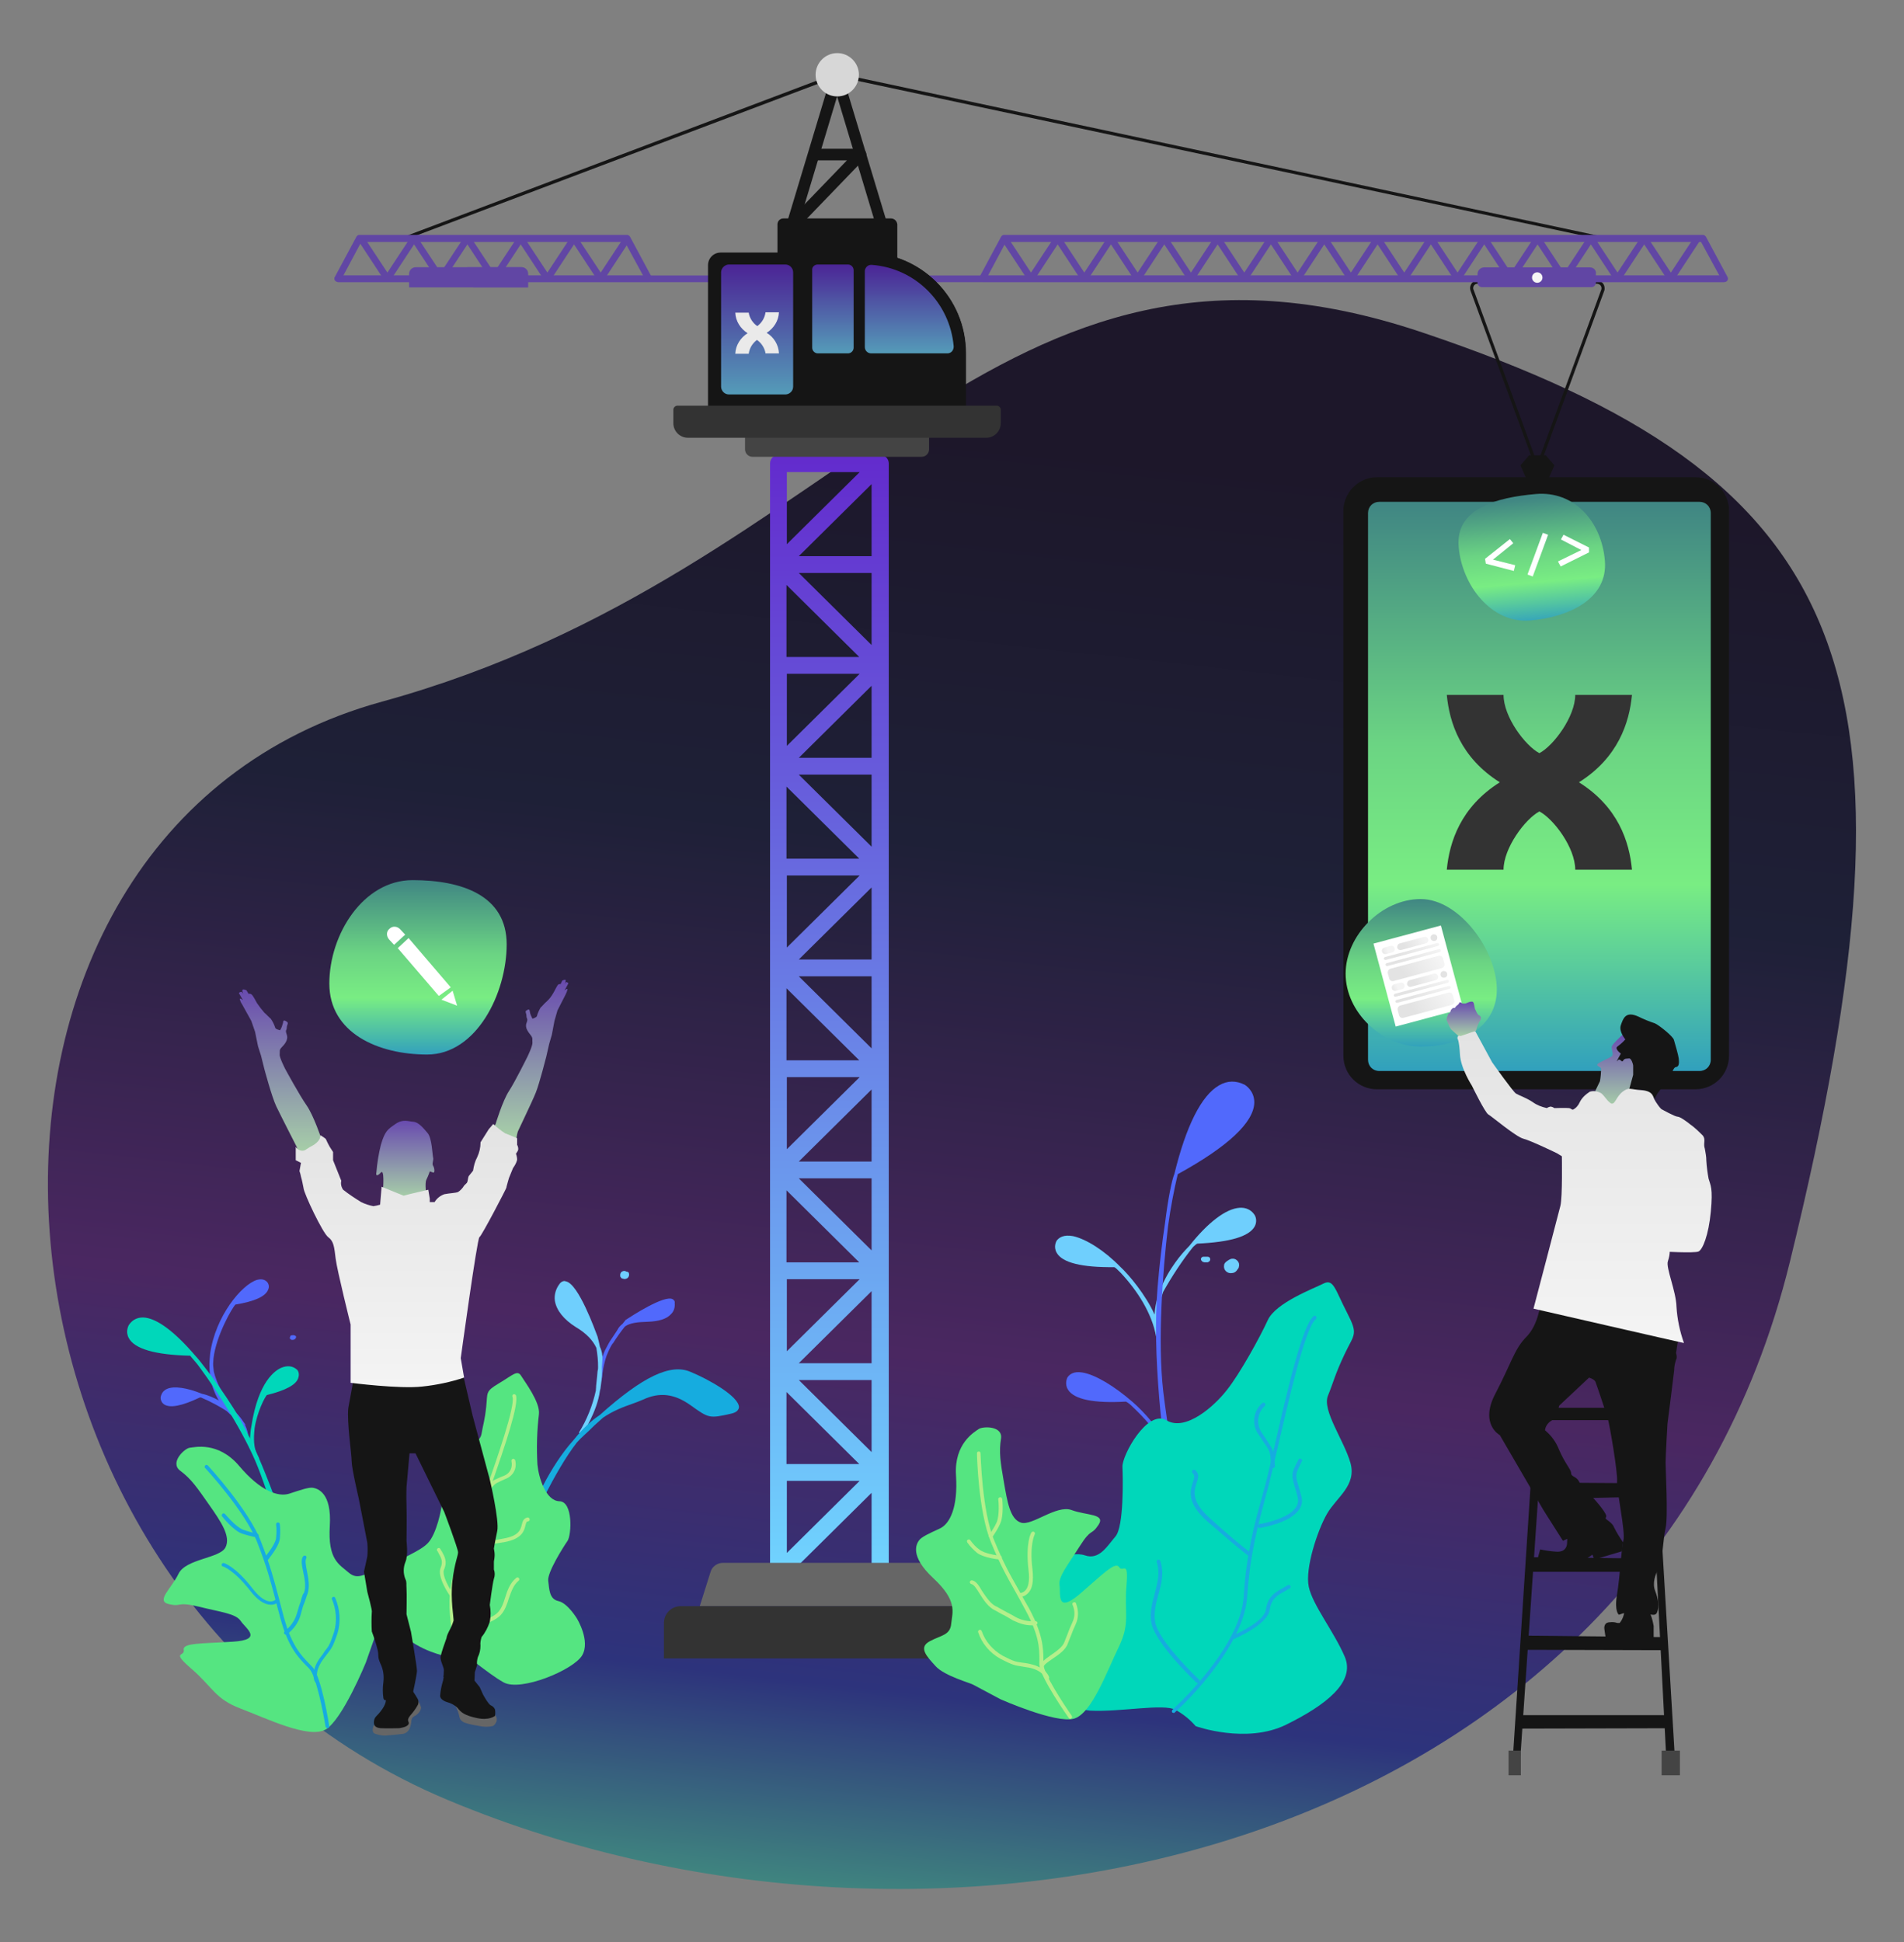 <?xml version="1.0" encoding="utf-8"?>
<!-- Generator: Adobe Illustrator 24.1.0, SVG Export Plug-In . SVG Version: 6.00 Build 0)  -->
<svg version="1.0" id="Camada_1" xmlns="http://www.w3.org/2000/svg" xmlns:xlink="http://www.w3.org/1999/xlink" x="0px" y="0px"
	 viewBox="0 0 510 520" enable-background="new 0 0 510 520" xml:space="preserve">
<rect x="0" y="0" width="510" height="520" fill="#808080" stroke="none"/>
<g id="Grupo_3189" transform="translate(-7575.864 18368.272)">
	
		<linearGradient id="Caminho_1470_1_" gradientUnits="userSpaceOnUse" x1="27694.242" y1="-601.917" x2="27693.82" y2="-602.663" gradientTransform="matrix(-328.179 -275.375 319.066 -380.248 9288593 7379150)">
		<stop  offset="0" style="stop-color:#1D172A"/>
		<stop  offset="0.266" style="stop-color:#1E2037"/>
		<stop  offset="0.598" style="stop-color:#4A2761"/>
		<stop  offset="0.817" style="stop-color:#2D337C"/>
		<stop  offset="1" style="stop-color:#46A480"/>
	</linearGradient>
	<path id="Caminho_1470" fill="url(#Caminho_1470_1_)" d="M7695.8-17886.3c-134.4-56.3-144.6-259.2-17.6-294.1
		c126.9-34.9,162.9-137.7,278.5-98.9c115.6,38.8,137.5,90.1,98.6,248.9C8016.3-17871.7,7830.3-17830,7695.8-17886.3z"/>
	<g id="Grupo_3152" transform="matrix(0.875, 0.485, -0.485, 0.875, 7787.575, -17997.311)">
		<path fill="#5169FC" d="M-38.8-4.9c-2.5,0.1-7.3,9.1-8.3,11v0.1c-0.1,0.4-0.1,0.8-0.2,1.2c-0.2,0.5-0.4,1.1-0.4,1.7
			c0,1-0.1,1.3-0.1,1.7s-0.1,0.9-0.2,2.4c0,0.3,0,0.7,0,1l0,0c0,1,0,2,0.2,3c0.3,2.3,1,4.5,2.1,6.6l0.9-0.4c0,0-1.5-3.1-2.1-6.5
			c-0.1-0.9-0.2-1.8-0.2-2.7c0-0.4,0-0.8,0.1-1.1c0.1-1.8,0.3-3.6,0.6-5.4c0.7-1.5,2.4-2.7,4.6-4c2.7-1.6,4.2-3.2,4.6-4.9
			c0.3-1,0.1-2.1-0.6-3.1C-37.9-4.7-38.3-4.9-38.8-4.9z"/>
		<path fill="#6FCFFD" d="M-49.6,15.7c-0.6-0.7-1.2-1.4-1.9-2.1c-1.2-1-11.4-10-14.6-8.8c-0.4,0-0.9,0.4-1.1,1.2
			c-0.3,1.8,0.1,3.5,1.1,4.8c1.6,2,4.5,3.2,8.3,3.4c3.3,0.1,5.7,0.9,7.5,2.2c1.1,1.4,2.1,2.8,2.9,4.3c0.2,0.3,0.3,0.6,0.4,1
			c0.3,0.6,0.7,1.6,1.6,3.7c0.2,0.3,0.3,0.7,0.5,1c1.2,4,1.7,8.1,1.5,12.1l1,0.1c0-0.3,0.6-7.3-1.5-12.6c-0.1-0.4-0.2-0.8-0.4-1.2
			c-0.6-1.6-1.3-3.2-2.2-4.6c-0.2-0.4-0.4-0.9-0.9-1.9C-47.9,17.3-48.6,16.4-49.6,15.7z"/>
		<path fill="#16ACDF" d="M-25.2,9.8c-5.7,0.6-10.5,7.2-15.6,21.9c-1.2,2.3-2.2,5.2-2.8,8.8c0,0.2-0.1,0.3-0.1,0.5
			c-2.1,9.2-1.2,20.2,0.1,28.4c0,0.3,0.1,0.5,0.1,0.6l0.2,0.7c1,6.3,2.3,10.6,2.3,10.7l1-0.2l-2.3-10.8c-0.1-0.4-0.1-0.8-0.2-1.2
			c-0.3-3-1.6-18.5-0.1-28.1c0.2-0.9,0.5-1.9,0.8-2.8c0.4-1.1,0.7-2.2,1-3.2l0.3-0.9c0.3-0.8,0.5-1.5,0.8-2.3c1.5-3,3.4-5.2,5-7
			c0.7-0.8,1.4-1.6,2-2.4c2.9-4,6.6-5.5,11.9-4.9c6,0.7,6.1,0.7,10.6-3.3c1-0.9,1.3-1.7,1-2.5C-10.6,9.2-20.2,9.2-25.2,9.8z"/>
	</g>
	<path id="Retângulo_1941" fill="#151515" d="M7944.7-18240.5h85.3c5,0,9,4,9,9v145.9c0,5-4,9-9,9h-85.3c-5,0-9-4-9-9v-145.9
		C7935.7-18236.4,7939.8-18240.5,7944.7-18240.5z"/>
	<g id="Grupo_3153" transform="translate(7668.101 -17992.115) rotate(5)">
		<path fill="#5169FC" d="M-23.5-31c-0.5-0.4-1.3-0.8-2.7-0.3c-4,1.6-10.3,10.7-10.8,20.8c0,0.4,0,0.7,0,1c0,0.8,0,1.6,0.1,2.3
			c0.9,9.8,8.2,13.4,8.3,13.5l2.8,1.4L-28,5.5c-0.1-0.1-5.7-5.6-7.6-11.3c-0.1-0.5-0.2-0.9-0.3-1.5S-36-8.6-36-9.4
			c0.2-6.1,3.8-13.9,4.6-14.8c5.1-1.3,7.9-2.9,8.4-4.8C-22.6-30.1-23.4-30.9-23.5-31z"/>
		<path fill="#5169FC" d="M-25.5,10.3l0.5-0.1c-1.1-4.6-5.8-7.3-8.5-8.4c-1.6-0.7-3.5-1.3-4.7-1.4c-4.2-1.3-7.7-1.5-9.5-0.5
			c-0.9,0.5-1.4,1.3-1.5,2.4c0,0,0,1.2,1.1,1.8c1.7,0.9,4.8,0,9.4-2.7c0.1,0,0.2,0,0.3,0c2.5,0.8,5.4,2,8.6,3.8l0.1-0.1
			c0.4,0.3,0.8,0.6,1.2,1l2.2,3c0.2,0.5,0.4,1,0.5,1.5L-25.5,10.3L-25.5,10.3L-25.5,10.3z"/>
		<path fill="#00D7BA" d="M-29.5,3.5c-2.9-3.8-5.7-7.1-8.4-10c-1.2-1.3-2.2-2.4-3-3.1c-6.1-6-11.3-9.2-14.8-9
			c-1.6,0.1-2.9,0.9-3.7,2.4c0,0.1-0.8,1.7,0.3,3.4c1.8,2.8,7.5,3.9,16.8,3.3c0.1,0,0.1,0.1,0.2,0.2c0.9,0.9,1.9,1.8,2.8,2.9
			c4.7,5.3,13.4,16.4,17.7,25.1c4,7.7,19.8,46.3,20,46.7l0.9-0.4C-0.8,64.4-16.2,20.8-29.5,3.5z"/>
		<path fill="#00D7BA" d="M-13.5-8.3c-1.2-0.9-2.7-0.9-4.2-0.1c-1.5,0.8-5.8,4.1-6.6,16.2c-0.1,0.7-0.1,1.3-0.1,2c0,1.1,0,2.3,0,3.6
			c0,0.3,0.2,0.5,0.5,0.5c0,0,0,0,0.1,0c0.3,1,0.8,2,1.4,2.8c0.1,0.1,0.3,0.2,0.4,0.2s0.2,0,0.3-0.1c0.2-0.2,0.3-0.5,0.1-0.7
			c-1.4-1.8-1.8-4.2-1.8-6.7c0-0.4,0-0.7,0-1.1c0.3-4.4,2-8.5,2.5-9.1c5-1.7,7.7-3.5,8-5.4C-12.6-7.5-13.4-8.3-13.5-8.3z"/>
	</g>
	<g id="Grupo_3154" transform="translate(7643.22 -17971.152)">
		<g id="Grupo_3024" transform="matrix(0.999, 0.052, -0.052, 0.999, 89.854, 0.235)">
			<path id="Caminho_1332" fill="#55E581" d="M-36.3,47.8c0,0-9-1.5-13.3-7.6s-6.8-12-3.1-14.8c3.7-2.9,9-5,11-7.4
				c2.1-2.4,3.3-9.1,3.3-12.3c-0.1-3.2-2.1-6.6,0.7-9.4s8.5-5.5,8.8-8.1s0.7-3.7,0.9-7.5c0.2-3.8-0.5-4,3.1-6.4s4.7-3.9,5.8-2.3
				c1.1,1.6,5.5,6.8,5.3,10c-0.3,4.4-0.2,9,0.3,13.5C-13-1.1-10.8,5.1-7.1,5s3.7,8.9,2.7,10.5s-5,8.7-4.6,10.9s0.5,4.9,3,5.3
				c2.5,0.4,5.2,4.4,5.2,4.4s4,5.8,1.9,9.8s-15.9,10.6-20.6,8.3S-29.8,47-32.1,47C-33.6,47.1-35,47.3-36.3,47.8z"/>
			<g id="Grupo_2941" transform="translate(27.841 8.819) rotate(11)">
				<g id="Caminho_360">
					<path fill="#B4EF8B" d="M-51.1,49.7c-0.2,0.1-0.4,0-0.6-0.2c-0.3-0.6-8-13.8-5.7-22.8c1.7-6.6,2-11.8,2.2-16.4
						c0.1-1.6,0.2-3.1,0.3-4.5c0.1-0.7,0.1-1.6,0.2-2.6c0.6-6.7,2.1-22.3,0.7-24.4c-0.2-0.2-0.1-0.5,0.1-0.7
						c0.2-0.1,0.5-0.1,0.7,0.1c1.4,2.1,0.5,13.3-0.6,25.1c-0.1,1-0.2,1.9-0.2,2.6c-0.1,1.4-0.2,2.9-0.3,4.5
						c-0.2,4.7-0.5,9.9-2.2,16.6c-2.2,8.6,5.5,21.9,5.5,22C-50.9,49.2-50.9,49.5-51.1,49.7C-51,49.7-51,49.7-51.1,49.7z"/>
				</g>
				<g id="Caminho_361">
					<path fill="#B4EF8B" d="M-53.5,43.7c-0.2,0.1-0.5-0.1-0.6-0.3c-0.1-0.3,0-0.5,0.2-0.7c0.1,0,8.6-4.1,10.1-7
						c0.7-1.3,0.8-2.8,0.9-4.4c0.1-1.9,0.3-3.9,1.6-5.7c0.2-0.2,0.5-0.3,0.7-0.1c0.2,0.2,0.3,0.5,0.1,0.7c-1.1,1.5-1.2,3.3-1.4,5.2
						c-0.1,1.6-0.2,3.3-1,4.8C-44.5,39.4-53,43.5-53.5,43.7C-53.4,43.7-53.4,43.7-53.5,43.7z"/>
				</g>
				<g id="Caminho_362">
					<path fill="#B4EF8B" d="M-56.8,34.8c-0.2,0-0.3,0-0.4-0.1c-0.5-0.4-4.8-4.2-4.4-6.8c0.3-1.8-0.5-2.6-1.5-3.7
						c-0.2-0.2-0.3-0.4-0.5-0.5c-0.2-0.2-0.2-0.5,0-0.7s0.5-0.2,0.7,0s0.3,0.4,0.5,0.5c1.1,1.2,2.2,2.3,1.8,4.6
						c-0.3,1.7,2.8,4.8,4,5.8c0.2,0.2,0.2,0.5,0.1,0.7C-56.6,34.7-56.7,34.8-56.8,34.8z"/>
				</g>
				<g id="Caminho_363">
					<path fill="#B4EF8B" d="M-55.3,20.6c-0.3,0.1-0.5-0.1-0.6-0.3c-0.1-0.3,0.1-0.5,0.3-0.6c0,0,2.2-0.6,8.5-3.5
						c3.8-1.7,3.8-3.4,3.8-4.8c0-0.8,0-1.7,1-2.2c0.3-0.1,0.5,0,0.7,0.3c0.1,0.3,0,0.5-0.3,0.7c-0.4,0.1-0.4,0.4-0.4,1.2
						c0,1.5,0,3.7-4.4,5.7C-53.1,19.9-55.2,20.6-55.3,20.6L-55.3,20.6z"/>
				</g>
				<g id="Caminho_364">
					<path fill="#B4EF8B" d="M-55.3,15.5c-0.1,0-0.2,0-0.3,0c-0.2-0.1-4.7-2.4-5.5-5.1c-0.2-0.8-0.1-1.6,0.4-2.4
						c0.4-0.6,0.7-1.1,1-1.5c1.1-1.6,1.1-1.6,0.7-3.9c0-0.3,0.2-0.5,0.4-0.6c0.3,0,0.5,0.1,0.6,0.4c0.4,2.6,0.3,2.8-0.9,4.7
						c-0.3,0.4-0.6,0.9-1,1.5c-0.3,0.5-0.4,1-0.2,1.6c0.6,2.3,4.9,4.5,4.9,4.5c0.2,0.1,0.3,0.4,0.2,0.7
						C-55,15.4-55.1,15.5-55.3,15.5z"/>
				</g>
				<g id="Caminho_365">
					<path fill="#B4EF8B" d="M-54.4,5.2c-0.1,0-0.2,0-0.3,0C-55,5.1-55.1,4.8-55,4.5c1-2.4,1.1-2.5,2.8-3.8c0.3-0.2,0.6-0.5,1.1-0.8
						c1.4-1,1.8-2.7,1-4.3c-0.1-0.2,0-0.5,0.2-0.7c0.2-0.1,0.5,0,0.7,0.2c1.1,2,0.5,4.3-1.3,5.5c-0.4,0.3-0.7,0.6-1,0.8
						C-53,2.6-53,2.6-54,4.9C-54.1,5-54.2,5.1-54.4,5.2z"/>
				</g>
			</g>
		</g>
		<g id="Grupo_3025" transform="matrix(0.891, 0.454, -0.454, 0.891, 44.461, 0)">
			<g id="Grupo_3020" transform="translate(0 0)">
				<path id="Caminho_1333" fill="#55E581" d="M8.4,40.9C8.1,40.3,8.7,32.7,7,29.5s-3.3-6.2-6-3.8s-3.4,4.8-6.6,4s-6.5-0.5-10.1-8.8
					s-7.5-7.4-8.6-7.1c-1.1,0.3-2.8,2.1-5,4.3s-7.2,2.9-15.3-0.5s-13,1-14.1,1.7c-1.1,0.8-3,6,0.6,6.6s6.1,2,11,4.6s9.1,4.9,9.1,8.2
					s-8.1,7.5-8,12c0.1,4.4-2.2,9.3,1.4,8.4s1.2-1.5,7.3-3c6.1-1.4,9.8-2.9,11.9-1.7c2.2,1.2,7.7,1.7,0.6,5.9s-11.9,6.4-10.7,7.9
					c1.2,1.6-3.1,1.8,4.2,3.6s9.2,4.3,16.5,3.5S5.1,74.3,8,70s1.5-20.9,1.5-20.9L8.4,40.9z"/>
				<g id="Grupo_2943" transform="translate(49.749 89.953) rotate(-120)">
					<g id="Grupo_2973" transform="translate(0 0)">
						<g id="Caminho_369">
							<path fill="#16ACDF" d="M38.5-25.6c0-0.2,0.2-0.4,0.4-0.5c3.7-0.4,13.7-1.8,15.7-3.5c0.3-0.2,0.6-0.5,0.8-0.7
								c2.4-2.1,5.3-4.7,13.3-6.4c2-0.4,3.7-0.8,5.3-1.1c5.2-1.1,8.6-1.8,15.2-4c8.5-2.8,20.5-12.8,20.6-12.9
								c0.2-0.2,0.5-0.1,0.7,0.1c0.2,0.2,0.1,0.5-0.1,0.7c-0.5,0.4-12.3,10.2-21,13.1c-6.7,2.2-10.2,2.9-15.4,4
								c-1.6,0.3-3.3,0.7-5.3,1.1C61-34,58.3-31.6,55.9-29.5c-0.3,0.3-0.6,0.5-0.8,0.7c-2.7,2.3-15.7,3.7-16.3,3.7
								C38.8-25.1,38.5-25.3,38.5-25.6L38.5-25.6z"/>
						</g>
						<g id="Caminho_370">
							<path fill="#16ACDF" d="M50.8-27.9c0-0.2,0.1-0.3,0.3-0.4c0.1-0.1,2.5-1.2,6.1,1.5c0.8,0.7,1.4,1.2,1.9,1.5
								c1.3,1.2,1.7,1.5,5,2.8c2.9,1,6.1,0.9,8.8-0.1c0.3-0.1,0.5,0,0.6,0.3c0.1,0.3,0,0.5-0.3,0.6c-3,1.1-6.4,1.2-9.5,0.1
								c-3.5-1.4-3.9-1.8-5.3-3c-0.5-0.4-1-0.9-1.8-1.5c-3.1-2.3-5-1.5-5.1-1.4c-0.2,0.1-0.5,0-0.7-0.2
								C50.8-27.8,50.8-27.8,50.8-27.9z"/>
						</g>
						<g id="Caminho_371">
							<path fill="#16ACDF" d="M72.3-39C72.3-39,72.3-39.1,72.3-39c0.1-1.8,1.5-3.6,4.1-5.4c5.7-4,6.8-6.8,6.8-6.9
								c0.1-0.3,0.4-0.4,0.6-0.3c0.3,0.1,0.4,0.4,0.3,0.6c0,0.1-1.1,3.1-7.2,7.3c-2.9,2-3.6,3.6-3.7,4.5c-0.1,1,0.4,1.5,0.4,1.5
								c0.2,0.2,0.2,0.5,0,0.7s-0.5,0.2-0.7,0C73-36.9,72.2-37.7,72.3-39z"/>
						</g>
						<g id="Caminho_372">
							<path fill="#16ACDF" d="M64.1-35.4c0-0.2,0.1-0.3,0.2-0.4c0.2-0.2,0.5-0.1,0.7,0.1c1.1,1.5,2.6,2.8,4.3,3.4
								c0.2,0.1,0.5,0.2,0.8,0.3c0.9,0.3,2,0.7,2.6,1c0.5,0.1,1.8,0.6,2.1,0.8L75-30c1.6,0.7,3.7,0.4,5.6,0.1s3.4-0.5,4.2,0.2
								c0.2,0.2,0.2,0.5,0.1,0.7c-0.2,0.2-0.5,0.2-0.7,0.1c-0.5-0.4-2-0.2-3.4,0c-2,0.3-4.3,0.6-6.2-0.2l-0.2-0.1
								c-0.2-0.1-1.2-0.5-2-0.8c-0.7-0.4-1.7-0.7-2.6-1c-0.3-0.1-0.6-0.2-0.9-0.3c-1.9-0.7-3.6-2.1-4.7-3.8
								C64.1-35.2,64.1-35.3,64.1-35.4z"/>
						</g>
						<g id="Caminho_373">
							<path fill="#16ACDF" d="M84.3-39.7c0-0.1,0.1-0.2,0.1-0.3c0.2-0.2,0.5-0.2,0.7,0c0,0,3,2.9,4.9,3.3c1.3,0.2,2.5,0.3,3.7,0.2
								c0.3,0,0.5,0.2,0.5,0.5s-0.2,0.5-0.5,0.5c-1.2,0.1-2.5,0-3.9-0.2c-2.2-0.4-5.3-3.4-5.5-3.5C84.3-39.4,84.3-39.6,84.3-39.7z"
								/>
						</g>
						<g id="Caminho_374">
							<path fill="#16ACDF" d="M90.5-41.8C90.5-41.9,90.5-41.9,90.5-41.8c0.4-1.6,0.8-2.9,1.3-4.1c1-2.2,4.6-4.8,4.8-4.9
								c0.2-0.2,0.5-0.1,0.7,0.1c0.2,0.2,0.1,0.5-0.1,0.7c0,0-3.5,2.6-4.4,4.5c-0.5,1.1-0.9,2.4-1.3,3.8c-0.1,0.3-0.3,0.4-0.6,0.4
								C90.6-41.4,90.5-41.6,90.5-41.8z"/>
						</g>
					</g>
				</g>
			</g>
		</g>
	</g>
	
		<linearGradient id="Retângulo_1942_1_" gradientUnits="userSpaceOnUse" x1="27719.861" y1="-603.476" x2="27719.861" y2="-602.476" gradientTransform="matrix(91.794 0 0 152.443 -2536528.75 73761.734)">
		<stop  offset="0" style="stop-color:#408683"/>
		<stop  offset="0.423" style="stop-color:#6BD483"/>
		<stop  offset="0.671" style="stop-color:#79ED83"/>
		<stop  offset="1" style="stop-color:#31A0BD"/>
	</linearGradient>
	<path id="Retângulo_1942" fill="url(#Retângulo_1942_1_)" d="M7945.3-18233.9h85.8c1.7,0,3,1.3,3,3v146.4c0,1.7-1.3,3-3,3h-85.8
		c-1.7,0-3-1.3-3-3v-146.4C7942.3-18232.6,7943.6-18233.9,7945.3-18233.9z"/>
	<path id="Caminho_1472" fill="#333333" d="M7998.8-18158.8c10.5-6.6,13.5-16,14.2-23.4h-15.2c0,5.8-5.8,13.6-9.6,15.6
		c-3.8-2-9.6-9.7-9.6-15.6h-15.2c0.7,7.4,3.7,16.8,14.2,23.4c-10.5,6.6-13.5,16-14.2,23.4h15.2c0-5.8,5.8-13.6,9.6-15.6
		c3.8,2,9.6,9.7,9.6,15.6h15.2C8012.3-18142.9,8009.3-18152.2,7998.8-18158.8z"/>
	<g id="Grupo_3155" transform="translate(7721.727 -18317.953)">
		<g id="Grupo_2798" transform="translate(120.467 4.691)">
			<path id="Caminho_776" fill="#151515" d="M-29.5,8.8h-25.2c-0.9,0-1.6-0.7-1.6-1.6c0-0.2,0-0.3,0.1-0.4L-43.6-35
				c0.2-0.8,1.1-1.3,1.9-1c0.5,0.1,0.9,0.5,1,1l12.6,41.8c0.2,0.8-0.2,1.7-1,1.9C-29.2,8.8-29.4,8.9-29.5,8.8L-29.5,8.8z M-52.6,5.7
				h21l-10.5-34.9L-52.6,5.7z"/>
		</g>
		<g id="Grupo_2794" transform="translate(304.142 60.85)">
			<path id="Caminho_772" fill="#151515" d="M-38.2,14.7L-38.2,14.7c-0.2,0-0.3-0.1-0.4-0.3l-17.5-47.7c-0.4-1.1,0.2-2.3,1.2-2.7
				c0.2-0.1,0.5-0.1,0.7-0.1h31.9c1.1,0,2.1,0.9,2.1,2.1c0,0.2,0,0.5-0.1,0.7l-17.5,47.7C-37.9,14.6-38.1,14.7-38.2,14.7z
				 M-54.2-35.2c-0.7,0-1.2,0.5-1.2,1.2c0,0.1,0,0.3,0.1,0.4L-38.2,13l17.1-46.6c0.2-0.6-0.1-1.3-0.7-1.5c-0.1,0-0.3-0.1-0.4-0.1
				L-54.2-35.2z"/>
		</g>
		<g id="Grupo_3092" transform="translate(0)">
			<g id="Grupo_2796" transform="translate(18.302 5.374)">
				<path id="Caminho_774" fill="#151515" d="M265.5,8.6L60.1-35.2l-116,43.8l-0.3-0.8L59.9-36.1c0.1,0,0.2,0,0.2,0L265.7,7.8
					L265.5,8.6z"/>
			</g>
			<g id="Grupo_3091" transform="translate(0 48.776)">
				<g id="Grupo_2822">
					<g id="Grupo_2801" transform="translate(0.876 10.761)">
						<rect id="Retângulo_1763" x="-56.3" y="-36.1" fill="#6146A4" width="371.5" height="1.8"/>
					</g>
					<g id="Grupo_2802" transform="translate(172.684)">
						<path id="Caminho_790" fill="#6146A4" d="M143.5-23.6H-55.4c-0.5,0-0.9-0.4-0.9-0.9c0-0.1,0-0.3,0.1-0.4l5.8-10.8
							c0.2-0.3,0.4-0.5,0.8-0.5h187.2c0.3,0,0.6,0.2,0.8,0.5l5.8,10.8c0.2,0.4,0.1,1-0.4,1.2C143.8-23.6,143.6-23.6,143.5-23.6
							L143.5-23.6z M-53.9-25.3H142l-4.9-9H-49.1L-53.9-25.3z"/>
					</g>
					<g id="Grupo_2803">
						<path id="Caminho_791" fill="#6146A4" d="M27.9-23.6h-83.3c-0.5,0-0.9-0.4-0.9-0.9c0-0.1,0-0.3,0.1-0.4l5.8-10.8
							c0.2-0.3,0.4-0.5,0.8-0.5h71.7c0.3,0,0.6,0.2,0.8,0.5l5.8,10.8c0.2,0.4,0.1,1-0.4,1.2C28.2-23.6,28-23.6,27.9-23.6L27.9-23.6z
							 M-53.9-25.3h80.3l-4.9-9h-70.6L-53.9-25.3z"/>
					</g>
					<g id="Grupo_2804" transform="translate(6.205 0.392)">
						<path id="Caminho_792" fill="#6146A4" d="M-48.4-24c-0.3,0-0.6-0.1-0.7-0.4l-7.1-10.8l1.5-1l6.4,9.7l6.4-9.7l1.5,1l-7.1,10.8
							C-47.8-24.1-48.1-24-48.4-24z"/>
					</g>
					<g id="Grupo_2805" transform="translate(20.489 0.392)">
						<path id="Caminho_793" fill="#6146A4" d="M-48.4-24c-0.3,0-0.6-0.1-0.7-0.4l-7.1-10.8l1.5-1l6.4,9.7l6.4-9.7l1.5,1l-7.1,10.8
							C-47.8-24.1-48.1-24-48.4-24z"/>
					</g>
					<g id="Grupo_2806" transform="translate(34.771 0.392)">
						<path id="Caminho_794" fill="#6146A4" d="M-48.4-24c-0.3,0-0.6-0.1-0.7-0.4l-7.1-10.8l1.5-1l6.4,9.7l6.4-9.7l1.5,1l-7.1,10.8
							C-47.8-24.1-48.1-24-48.4-24z"/>
					</g>
					<g id="Grupo_2807" transform="translate(49.055 0.392)">
						<path id="Caminho_795" fill="#6146A4" d="M-48.4-24c-0.3,0-0.6-0.1-0.7-0.4l-7.1-10.8l1.5-1l6.4,9.7l6.4-9.7l1.5,1l-7.1,10.8
							C-47.8-24.1-48.1-24-48.4-24z"/>
					</g>
					<g id="Grupo_2808" transform="translate(63.337 0.392)">
						<path id="Caminho_796" fill="#6146A4" d="M-48.4-24c-0.3,0-0.6-0.1-0.7-0.4l-7.1-10.8l1.5-1l6.4,9.7l6.4-9.7l1.5,1l-7.1,10.8
							C-47.8-24.1-48.1-24-48.4-24z"/>
					</g>
					<g id="Grupo_2809" transform="translate(178.594 0.392)">
						<path id="Caminho_797" fill="#6146A4" d="M-48.4-24c-0.3,0-0.6-0.1-0.7-0.4l-7.1-10.8l1.5-1l6.4,9.7l6.4-9.7l1.5,1l-7.1,10.8
							C-47.8-24.1-48.1-24-48.4-24z"/>
					</g>
					<g id="Grupo_2810" transform="translate(192.876 0.392)">
						<path id="Caminho_798" fill="#6146A4" d="M-48.4-24c-0.3,0-0.6-0.1-0.7-0.4l-7.1-10.8l1.5-1l6.4,9.7l6.4-9.7l1.5,1l-7.1,10.8
							C-47.8-24.1-48.1-24-48.4-24z"/>
					</g>
					<g id="Grupo_2811" transform="translate(207.159 0.392)">
						<path id="Caminho_799" fill="#6146A4" d="M-48.4-24c-0.3,0-0.6-0.1-0.7-0.4l-7.1-10.8l1.5-1l6.4,9.7l6.4-9.7l1.5,1l-7.1,10.8
							C-47.8-24.1-48.1-24-48.4-24z"/>
					</g>
					<g id="Grupo_2812" transform="translate(221.442 0.392)">
						<path id="Caminho_800" fill="#6146A4" d="M-48.4-24c-0.3,0-0.6-0.1-0.7-0.4l-7.1-10.8l1.5-1l6.4,9.7l6.4-9.7l1.5,1l-7.1,10.8
							C-47.8-24.1-48.1-24-48.4-24z"/>
					</g>
					<g id="Grupo_2813" transform="translate(235.725 0.392)">
						<path id="Caminho_801" fill="#6146A4" d="M-48.4-24c-0.3,0-0.6-0.1-0.7-0.4l-7.1-10.8l1.5-1l6.4,9.7l6.4-9.7l1.5,1l-7.1,10.8
							C-47.8-24.1-48.1-24-48.4-24z"/>
					</g>
					<g id="Grupo_2814" transform="translate(250.007 0.392)">
						<path id="Caminho_802" fill="#6146A4" d="M-48.4-24c-0.3,0-0.6-0.1-0.7-0.4l-7.1-10.8l1.5-1l6.4,9.7l6.4-9.7l1.5,1l-7.1,10.8
							C-47.8-24.1-48.1-24-48.4-24z"/>
					</g>
					<g id="Grupo_2815" transform="translate(264.291 0.392)">
						<path id="Caminho_803" fill="#6146A4" d="M-48.4-24L-48.4-24c-0.3,0-0.6-0.1-0.7-0.4l-7.1-10.8l1.5-1l6.4,9.7l6.4-9.7l1.5,1
							l-7.1,10.8C-47.8-24.1-48.1-24-48.4-24z"/>
					</g>
					<g id="Grupo_2816" transform="translate(278.575 0.392)">
						<path id="Caminho_804" fill="#6146A4" d="M-48.4-24c-0.3,0-0.6-0.1-0.7-0.4l-7.1-10.8l1.5-1l6.4,9.7l6.4-9.7l1.5,1l-7.1,10.8
							C-47.8-24.1-48.1-24-48.4-24z"/>
					</g>
					<g id="Grupo_2817" transform="translate(292.857 0.392)">
						<path id="Caminho_805" fill="#6146A4" d="M-48.4-24c-0.3,0-0.6-0.1-0.7-0.4l-7.1-10.8l1.5-1l6.4,9.7l6.4-9.7l1.5,1l-7.1,10.8
							C-47.8-24.1-48.1-24-48.4-24z"/>
					</g>
					<g id="Grupo_2818" transform="translate(307.139 0.392)">
						<path id="Caminho_806" fill="#6146A4" d="M-48.4-24c-0.3,0-0.6-0.1-0.7-0.4l-7.1-10.8l1.5-1l6.4,9.7l6.4-9.7l1.5,1l-7.1,10.8
							C-47.8-24.1-48.1-24-48.4-24z"/>
					</g>
					<g id="Grupo_2819" transform="translate(321.422 0.392)">
						<path id="Caminho_807" fill="#6146A4" d="M-48.4-24L-48.4-24c-0.3,0-0.6-0.1-0.7-0.4l-7.1-10.8l1.5-1l6.4,9.7l6.4-9.7l1.5,1
							l-7.1,10.8C-47.8-24.1-48.1-24-48.4-24z"/>
					</g>
					<g id="Grupo_2820" transform="translate(335.706 0.392)">
						<path id="Caminho_808" fill="#6146A4" d="M-48.4-24c-0.3,0-0.6-0.1-0.7-0.4l-7.1-10.8l1.5-1l6.4,9.7l6.4-9.7l1.5,1l-7.1,10.8
							C-47.8-24.1-48.1-24-48.4-24z"/>
					</g>
					<g id="Grupo_2821" transform="translate(349.988 0.392)">
						<path id="Caminho_809" fill="#6146A4" d="M-48.4-24c-0.3,0-0.6-0.1-0.7-0.4l-7.1-10.8l1.5-1l6.4,9.7l6.4-9.7l1.5,1l-7.1,10.8
							C-47.8-24.1-48.1-24-48.4-24z"/>
					</g>
				</g>
				<g id="Grupo_3090" transform="translate(20.012 8.558)">
					<path id="Caminho_810" fill="#6146A4" d="M-26.2-36.1h-28.3c-1,0-1.8,0.8-1.8,1.8v3.6h31.8v-3.6
						C-24.4-35.3-25.2-36.1-26.2-36.1L-26.2-36.1z"/>
					<path id="Caminho_811" fill="#6146A4" d="M-26.2-36.1h-14.7c1,0,1.8,0.8,1.8,1.8v3.6h14.7v-3.6C-24.4-35.3-25.2-36.1-26.2-36.1
						L-26.2-36.1z"/>
				</g>
				<path id="Caminho_812" fill="#6146A4" d="M280-27.5h-28.3c-1,0-1.8,0.8-1.8,1.8l0,0v2.3c0,0.7,0.6,1.2,1.2,1.2h29.3
					c0.7,0,1.2-0.6,1.2-1.2v-2.3C281.8-26.7,281-27.5,280-27.5L280-27.5z"/>
			</g>
			<path id="Caminho_777" fill="#D7D7D7" d="M84.2-30.3c0,3.2-2.6,5.8-5.8,5.8c-3.2,0-5.8-2.6-5.8-5.8s2.6-5.8,5.8-5.8l0,0
				C81.6-36.1,84.2-33.5,84.2-30.3z"/>
		</g>
		<g id="Grupo_2797" transform="translate(120.902 25.615)">
			<path id="Caminho_775" fill="#151515" d="M-54-13.9l-2.2-2.2L-39.9-33h-9.4v-3.1h13c0.9,0,1.6,0.7,1.6,1.5c0,0.4-0.2,0.8-0.4,1.1
				L-54-13.9z"/>
		</g>
		
			<linearGradient id="União_1_1_" gradientUnits="userSpaceOnUse" x1="-3125.939" y1="-604.23" x2="-3125.939" y2="-603.23" gradientTransform="matrix(31.911 0 0 301.684 99828.156 182358.016)">
			<stop  offset="0" style="stop-color:#632BCD"/>
			<stop  offset="1" style="stop-color:#70D6FF"/>
		</linearGradient>
		<path id="União_1" fill="url(#União_1_1_)" d="M89.9,373.2H62.6c-0.2,0-0.3,0-0.4,0c0,0,0,0-0.1,0s-0.2-0.1-0.3-0.1
			c0,0,0,0-0.1,0h-0.1c-0.1,0-0.2-0.1-0.3-0.2l0,0c-0.2-0.1-0.4-0.3-0.6-0.5l0,0l0,0c-0.1-0.1-0.2-0.3-0.2-0.4c0,0,0,0,0-0.1
			s0,0,0-0.1s-0.1-0.2-0.1-0.3c0,0,0,0,0-0.1s0-0.3,0-0.4V73.8c0-1.3,1-2.3,2.3-2.3H90c0.4,0,0.9,0.1,1.2,0.4l0,0l0,0
			c0.6,0.4,1,1.1,1,1.9V371C92.2,372.2,91.1,373.3,89.9,373.2z M68.1,368.7h19.5v-19.3L68.1,368.7z M64.9,365.5l19.5-19.3H64.9
			V365.5z M84.3,341.7l-19.5-19.3v19.3H84.3z M87.6,338.5v-19.3H68.1L87.6,338.5z M68.1,314.7h19.5v-19.3L68.1,314.7z M64.9,311.5
			l19.5-19.3H64.9V311.5z M84.3,287.7l-19.5-19.3v19.3H84.3z M87.6,284.5v-19.3H68.1L87.6,284.5z M68.1,260.7h19.5v-19.3L68.1,260.7
			z M64.9,257.4l19.5-19.3H64.9V257.4z M84.3,233.6l-19.5-19.3v19.3H84.3z M87.6,230.4v-19.3H68.1L87.6,230.4z M68.1,206.6h19.5
			v-19.3L68.1,206.6z M64.9,203.4l19.5-19.3H64.9V203.4z M84.3,179.6l-19.5-19.3v19.3H84.3z M87.6,176.4v-19.3H68.1L87.6,176.4z
			 M68.1,152.6h19.5v-19.3L68.1,152.6z M64.9,149.4l19.5-19.3H64.9V149.4z M84.3,125.6l-19.5-19.3v19.3L84.3,125.6z M87.6,122.4
			v-19.3H68.1L87.6,122.4z M68.1,98.6h19.5V79.3L68.1,98.6z M64.9,95.4l19.5-19.3H64.9V95.4z"/>
		<path id="Caminho_813" fill="#151515" d="M268.2,71.6l2.3,2.7l-2.3,5.2h-4.5l-2.3-5.2l2.3-2.7H268.2z"/>
		<ellipse id="Elipse_11" fill="#F5F5F5" cx="265.9" cy="24" rx="1.4" ry="1.4"/>
		<g id="Grupo_3111" transform="translate(100.088 44.267)">
			<path id="Caminho_778" fill="#151515" d="M-7.3-36.1h-28.8c-0.9,0-1.6,0.7-1.6,1.6l0,0v16.6h32.1v-16.6
				C-5.7-35.4-6.4-36.1-7.3-36.1L-7.3-36.1z"/>
			<g id="Grupo_3110" transform="translate(0 9.136)">
				<path id="Caminho_779" fill="#151515" d="M-14.3-36.1h-38.6c-1.9,0-3.4,1.5-3.4,3.4l0,0V4.9c0,1.9,1.5,3.4,3.4,3.4H9.4
					c1.9,0,3.4-1.5,3.4-3.4v-14C12.8-24,0.7-36.1-14.3-36.1z"/>
				<rect id="Retângulo_1759" x="-29.9" y="-36.1" fill="#151515" width="14.2" height="41"/>
				<path id="Caminho_780" fill="#151515" d="M-14.3-36.1h-1.5v41h28.5v-14C12.8-24,0.7-36.1-14.3-36.1z"/>
				
					<linearGradient id="Caminho_787_1_" gradientUnits="userSpaceOnUse" x1="-3504.705" y1="-595.222" x2="-3504.705" y2="-594.222" gradientTransform="matrix(23.767 0 0 23.767 83293.57 14113.842)">
					<stop  offset="0" style="stop-color:#632BCD"/>
					<stop  offset="1" style="stop-color:#70D6FF"/>
				</linearGradient>
				<path id="Caminho_787" opacity="0.7" fill="url(#Caminho_787_1_)" enable-background="new    " d="M-12.4-32.8
					c-1-0.1-1.8,0.6-1.9,1.6v0.1v20.3c0,1,0.8,1.7,1.7,1.7H7.8c1,0,1.7-0.8,1.7-1.8V-11C8.5-22.6-0.7-31.9-12.4-32.8z"/>
				
					<linearGradient id="Retângulo_1761_1_" gradientUnits="userSpaceOnUse" x1="-3485.516" y1="-598.336" x2="-3485.516" y2="-597.336" gradientTransform="matrix(19.373 0 0 34.871 67481.75 20831.66)">
					<stop  offset="0" style="stop-color:#632BCD"/>
					<stop  offset="1" style="stop-color:#70D6FF"/>
				</linearGradient>
				<path id="Retângulo_1761" opacity="0.7" fill="url(#Retângulo_1761_1_)" enable-background="new    " d="M-50.7-32.9h15.1
					c1.2,0,2.1,1,2.1,2.1v30.6c0,1.2-1,2.1-2.1,2.1h-15.1c-1.2,0-2.1-1-2.1-2.1v-30.6C-52.8-31.9-51.8-32.9-50.7-32.9z"/>
				
					<linearGradient id="Retângulo_1762_1_" gradientUnits="userSpaceOnUse" x1="-3409.742" y1="-595.251" x2="-3409.742" y2="-594.251" gradientTransform="matrix(11.198 0 0 23.837 38159.438 14156.093)">
					<stop  offset="0" style="stop-color:#632BCD"/>
					<stop  offset="1" style="stop-color:#70D6FF"/>
				</linearGradient>
				<path id="Retângulo_1762" opacity="0.7" fill="url(#Retângulo_1762_1_)" enable-background="new    " d="M-26.9-32.9h8.1
					c0.8,0,1.5,0.7,1.5,1.5v20.8c0,0.8-0.7,1.5-1.5,1.5h-8.1c-0.8,0-1.5-0.7-1.5-1.5v-20.8C-28.5-32.2-27.8-32.9-26.9-32.9z"/>
				<path id="Caminho_814" fill="#EAEAEA" d="M-40.6-14.6c1.9-1.2,3.2-3.2,3.3-5.5h-3.6c-0.2,1.5-1,2.8-2.2,3.7
					c-1.2-0.8-2.1-2.2-2.3-3.6H-49c0.1,2.3,1.4,4.3,3.3,5.5c-1.9,1.2-3.2,3.2-3.3,5.5h3.6c0.2-1.5,1-2.8,2.2-3.7
					c1.2,0.8,2.1,2.2,2.3,3.6h3.6C-37.4-11.4-38.7-13.5-40.6-14.6z"/>
			</g>
		</g>
		<path id="Retângulo_1760" fill="#444444" d="M55.7,61.7H101c1.1,0,2,0.9,2,2V70c0,1.1-0.9,2-2,2H55.7c-1.1,0-2-0.9-2-2v-6.3
			C53.7,62.6,54.6,61.7,55.7,61.7z"/>
		<path id="Caminho_788" fill="#333333" d="M121.1,58.3H35.6c-0.6,0-1.1,0.5-1.1,1.1l0,0V63c0,2.2,1.8,3.9,3.9,3.9h79.9
			c2.2,0,3.9-1.8,3.9-3.9v-3.6C122.2,58.8,121.7,58.3,121.1,58.3z"/>
	</g>
	<path id="Caminho_1473" fill="#666666" d="M7828.7-17947.4c-0.5-1.4-1.8-2.4-3.3-2.4h-55.9c-1.5,0-2.9,1-3.3,2.4l-2.9,9.2h68.4
		L7828.7-17947.4z"/>
	<path id="Caminho_1474" fill="#333333" d="M7836.8-17938.2h-78.6c-2.5,0-4.5,2-4.5,4.5l0,0v9.5h87.6v-9.5
		C7841.3-17936.1,7839.3-17938.2,7836.8-17938.2L7836.8-17938.2z"/>
	<path id="Caminho_1475" fill="#6FCFFD" d="M7742.7-18027.9c-0.6,0.2-0.8,0.8-0.7,1.4c0,0.1,0.1,0.2,0.2,0.3
		c0.1,0.2,0.3,0.3,0.5,0.3c0.4,0.2,0.9,0.1,1.3-0.2c0.4-0.4,0.5-1,0.2-1.5c-0.2-0.1-0.4-0.2-0.6-0.2
		C7743.3-18028,7743-18028,7742.7-18027.9z"/>
	<path id="Caminho_1478" fill="#5169FC" d="M7653.9-18010.7c-0.1,0-0.1,0-0.2,0.1c0,0-0.1,0.1-0.1,0.2s-0.1,0.2-0.1,0.3
		c0,0.1,0,0.1,0,0.2c0,0,0,0.1,0.1,0.1c0.1,0.2,0.3,0.3,0.5,0.3s0.4,0,0.6-0.1s0.3-0.2,0.4-0.4c0.1-0.2,0.1-0.4,0-0.5
		C7654.8-18010.8,7654.3-18010.8,7653.9-18010.7z"/>
	<g id="Grupo_3157" transform="translate(7992.499 -18091.439)">
		
			<linearGradient id="Caminho_1481_1_" gradientUnits="userSpaceOnUse" x1="-4222.376" y1="-599.118" x2="-4222.376" y2="-598.118" gradientTransform="matrix(40.487 0 0 39.511 170915.375 23635.652)">
			<stop  offset="0" style="stop-color:#408683"/>
			<stop  offset="0.423" style="stop-color:#6BD483"/>
			<stop  offset="0.671" style="stop-color:#79ED83"/>
			<stop  offset="1" style="stop-color:#31A0BD"/>
		</linearGradient>
		<path id="Caminho_1481" fill="url(#Caminho_1481_1_)" d="M-36.1-36.1c10.4,0,20.4,13.8,20.4,24.2s-10,15.3-20.4,15.3
			s-20.1-9.2-20.1-19.5S-46.5-36.1-36.1-36.1z"/>
		<g id="Grupo_3023" transform="matrix(0.966, -0.259, 0.259, 0.966, 7.494, 11.975)">
			
				<rect id="Retângulo_1929" x="-44.9" y="-49.5" transform="matrix(-1 1.013238e-05 -1.013238e-05 -1 -71.151 -75.974)" fill="#FFFFFF" width="18.7" height="23"/>
			<g id="Grupo_3022" transform="translate(1.703 1.703)">
				
					<linearGradient id="Retângulo_1919_1_" gradientUnits="userSpaceOnUse" x1="-3929.521" y1="-612.68" x2="-3928.825" y2="-612.732" gradientTransform="matrix(3.408 1.470996e-05 -2.940927e-05 1.704 13345.935 995.341)">
					<stop  offset="0" style="stop-color:#E3E3E3"/>
					<stop  offset="1" style="stop-color:#F4F4F4"/>
				</linearGradient>
				<path id="Retângulo_1919" fill="url(#Retângulo_1919_1_)" d="M-44.1-49.4h1.7c0.5,0,0.9,0.4,0.9,0.9l0,0
					c0,0.5-0.4,0.9-0.9,0.9h-1.7c-0.5,0-0.9-0.4-0.9-0.9l0,0C-45-49-44.6-49.4-44.1-49.4z"/>
				
					<linearGradient id="Retângulo_1928_1_" gradientUnits="userSpaceOnUse" x1="-3929.52" y1="-612.69" x2="-3928.824" y2="-612.742" gradientTransform="matrix(3.408 1.470996e-05 -2.940927e-05 1.704 13345.935 1005.559)">
					<stop  offset="0" style="stop-color:#E3E3E3"/>
					<stop  offset="1" style="stop-color:#F4F4F4"/>
				</linearGradient>
				<path id="Retângulo_1928" fill="url(#Retângulo_1928_1_)" d="M-44.1-39.2h1.7c0.5,0,0.9,0.4,0.9,0.9l0,0
					c0,0.5-0.4,0.9-0.9,0.9h-1.7c-0.5,0-0.9-0.4-0.9-0.9l0,0C-45-38.8-44.6-39.2-44.1-39.2z"/>
				
					<linearGradient id="Retângulo_1920_1_" gradientUnits="userSpaceOnUse" x1="-4260.86" y1="-612.668" x2="-4260.164" y2="-612.72" gradientTransform="matrix(8.519 1.472062e-05 0 1.704 36259.098 995.341)">
					<stop  offset="0" style="stop-color:#E3E3E3"/>
					<stop  offset="1" style="stop-color:#F4F4F4"/>
				</linearGradient>
				<path id="Retângulo_1920" fill="url(#Retângulo_1920_1_)" d="M-39.9-49.4h6.8c0.5,0,0.9,0.4,0.9,0.9l0,0
					c0,0.5-0.4,0.9-0.9,0.9h-6.8c-0.5,0-0.9-0.4-0.9-0.9l0,0C-40.7-49-40.3-49.4-39.9-49.4z"/>
				
					<linearGradient id="Retângulo_1927_1_" gradientUnits="userSpaceOnUse" x1="-4260.857" y1="-612.678" x2="-4260.162" y2="-612.73" gradientTransform="matrix(8.519 1.472062e-05 0 1.704 36259.098 1005.559)">
					<stop  offset="0" style="stop-color:#E3E3E3"/>
					<stop  offset="1" style="stop-color:#F4F4F4"/>
				</linearGradient>
				<path id="Retângulo_1927" fill="url(#Retângulo_1927_1_)" d="M-39.9-39.2h6.8c0.5,0,0.9,0.4,0.9,0.9l0,0
					c0,0.5-0.4,0.9-0.9,0.9h-6.8c-0.5,0-0.9-0.4-0.9-0.9l0,0C-40.7-38.8-40.3-39.2-39.9-39.2z"/>
				
					<linearGradient id="Retângulo_1921_1_" gradientUnits="userSpaceOnUse" x1="-4358.969" y1="-175.188" x2="-4358.273" y2="-175.24" gradientTransform="matrix(15.333 -6.926701e-05 6.587757e-05 0.851 66795.562 102.314)">
					<stop  offset="0" style="stop-color:#E3E3E3"/>
					<stop  offset="1" style="stop-color:#F4F4F4"/>
				</linearGradient>
				<path id="Retângulo_1921" fill="url(#Retângulo_1921_1_)" d="M-44.6-46.9h14.5c0.2,0,0.4,0.2,0.4,0.4l0,0
					c0,0.2-0.2,0.4-0.4,0.4h-14.5c-0.2,0-0.4-0.2-0.4-0.4l0,0C-45-46.7-44.8-46.9-44.6-46.9z"/>
				
					<linearGradient id="Retângulo_1926_1_" gradientUnits="userSpaceOnUse" x1="-4358.966" y1="-175.208" x2="-4358.27" y2="-175.26" gradientTransform="matrix(15.333 -6.926701e-05 6.587757e-05 0.851 66795.562 112.532)">
					<stop  offset="0" style="stop-color:#E3E3E3"/>
					<stop  offset="1" style="stop-color:#F4F4F4"/>
				</linearGradient>
				<path id="Retângulo_1926" fill="url(#Retângulo_1926_1_)" d="M-44.6-36.7h14.5c0.2,0,0.4,0.2,0.4,0.4l0,0
					c0,0.2-0.2,0.4-0.4,0.4h-14.5c-0.2,0-0.4-0.2-0.4-0.4l0,0C-45-36.5-44.8-36.7-44.6-36.7z"/>
				
					<linearGradient id="Retângulo_1922_1_" gradientUnits="userSpaceOnUse" x1="-4358.969" y1="-175.191" x2="-4358.273" y2="-175.243" gradientTransform="matrix(15.333 -6.926701e-05 6.587757e-05 0.851 66795.562 104.017)">
					<stop  offset="0" style="stop-color:#E3E3E3"/>
					<stop  offset="1" style="stop-color:#F4F4F4"/>
				</linearGradient>
				<path id="Retângulo_1922" fill="url(#Retângulo_1922_1_)" d="M-44.6-45.2h14.5c0.2,0,0.4,0.2,0.4,0.4l0,0
					c0,0.2-0.2,0.4-0.4,0.4h-14.5c-0.2,0-0.4-0.2-0.4-0.4l0,0C-45-45-44.8-45.2-44.6-45.2z"/>
				
					<linearGradient id="Retângulo_1925_1_" gradientUnits="userSpaceOnUse" x1="-4358.965" y1="-175.212" x2="-4358.27" y2="-175.264" gradientTransform="matrix(15.333 -6.926701e-05 6.587757e-05 0.851 66795.562 114.235)">
					<stop  offset="0" style="stop-color:#E3E3E3"/>
					<stop  offset="1" style="stop-color:#F4F4F4"/>
				</linearGradient>
				<path id="Retângulo_1925" fill="url(#Retângulo_1925_1_)" d="M-44.6-35h14.5c0.2,0,0.4,0.2,0.4,0.4l0,0c0,0.2-0.2,0.4-0.4,0.4
					h-14.5c-0.2,0-0.4-0.2-0.4-0.4l0,0C-45-34.8-44.8-35-44.6-35z"/>
				
					<linearGradient id="Retângulo_1923_1_" gradientUnits="userSpaceOnUse" x1="-4359.015" y1="-831.381" x2="-4358.319" y2="-831.433" gradientTransform="matrix(15.333 2.943769e-05 6.587224e-05 3.408 66795.562 2791.177)">
					<stop  offset="0" style="stop-color:#E3E3E3"/>
					<stop  offset="1" style="stop-color:#F4F4F4"/>
				</linearGradient>
				<path id="Retângulo_1923" fill="url(#Retângulo_1923_1_)" d="M-44-43.5h13.3c0.6,0,1,0.4,1,1v1.4c0,0.6-0.4,1-1,1H-44
					c-0.6,0-1-0.4-1-1v-1.4C-45-43-44.5-43.5-44-43.5z"/>
				
					<linearGradient id="Retângulo_1924_1_" gradientUnits="userSpaceOnUse" x1="-4359.014" y1="-831.387" x2="-4358.318" y2="-831.439" gradientTransform="matrix(15.333 2.943769e-05 6.587224e-05 3.408 66795.562 2801.396)">
					<stop  offset="0" style="stop-color:#E3E3E3"/>
					<stop  offset="1" style="stop-color:#F4F4F4"/>
				</linearGradient>
				<path id="Retângulo_1924" fill="url(#Retângulo_1924_1_)" d="M-44-33.3h13.3c0.6,0,1,0.4,1,1v1.4c0,0.6-0.4,1-1,1H-44
					c-0.6,0-1-0.4-1-1v-1.4C-45-32.8-44.5-33.3-44-33.3z"/>
				
					<linearGradient id="Elipse_29_1_" gradientUnits="userSpaceOnUse" x1="-4825.305" y1="-1396.515" x2="-4825.291" y2="-1397.114" gradientTransform="matrix(1.205 -1.203 1.203 1.205 7463.72 -4172.692)">
					<stop  offset="0" style="stop-color:#E3E3E3"/>
					<stop  offset="1" style="stop-color:#F4F4F4"/>
				</linearGradient>
				
					<ellipse id="Elipse_29" transform="matrix(-0.966 -0.259 0.259 -0.966 -47.565 -103.39)" fill="url(#Elipse_29_1_)" cx="-30.6" cy="-48.6" rx="0.9" ry="0.9"/>
				
					<linearGradient id="Elipse_30_1_" gradientUnits="userSpaceOnUse" x1="-4825.371" y1="-1396.524" x2="-4825.357" y2="-1397.123" gradientTransform="matrix(1.205 -1.203 1.203 1.205 7463.77 -4162.592)">
					<stop  offset="0" style="stop-color:#E3E3E3"/>
					<stop  offset="1" style="stop-color:#F4F4F4"/>
				</linearGradient>
				
					<ellipse id="Elipse_30" transform="matrix(-0.966 -0.259 0.259 -0.966 -50.22 -83.254)" fill="url(#Elipse_30_1_)" cx="-30.6" cy="-38.3" rx="0.9" ry="0.9"/>
			</g>
		</g>
	</g>
	<g id="Grupo_3158" transform="translate(7695.98 -18096.506)">
		
			<linearGradient id="Caminho_1412_1_" gradientUnits="userSpaceOnUse" x1="-2957.564" y1="-593.883" x2="-2957.564" y2="-592.883" gradientTransform="matrix(15.66 0 0 20.905 46304.484 12443.571)">
			<stop  offset="0" style="stop-color:#694BAF"/>
			<stop  offset="1" style="stop-color:#A8D1A8"/>
		</linearGradient>
		<path id="Caminho_1412" fill="url(#Caminho_1412_1_)" d="M-14.2,29.2c-2,1.4-2.8,1.8-3.9,5.6c-0.6,2.4-1,4.9-1.2,7.4
			c-0.2,0.8,0.2,1.1,1.2,0s0.6,4.2,0.6,4.2s-0.3,2.9,0,2.8s11.6-0.9,11.6-0.9s-0.5-3.2,0-4.2S-5,41.9-5,41.9s0.4,0.1,0.9,0.3
			s0.4-1.2,0-1.8s0.2-1.5,0-2.2c-0.2-0.7-0.3-5.3-1.5-6.6c-1.1-1.3-2.4-2.9-3.8-3S-12.2,27.8-14.2,29.2z"/>
		<g id="Grupo_3027" transform="translate(29.375 131.379)">
			<path id="Caminho_1327_1_" fill="#666666" d="M-29.3,52.1c0.8,0.4,1.5,1.1,2,1.9c0.4,0.8,0.7,1.7,0.9,2.7
				c0.2,0.8,0.9,1.3,1.6,1.5c1.2,0.4,2.4,0.6,3.6,0.8c1.3,0.3,2.6,0.3,3.8,0c0.4-0.3,0.7-0.7,0.9-1.2c0.1-0.4,0.1-0.7,0-1.1
				c-0.1-0.2-0.5-0.9-0.5-0.9l-0.3,0.6l-1.3,0.5h-1.6l-1.3-0.2l-1.7-0.3l-1.4-0.6l-1.4-0.9l-1.7-1.9L-29.3,52.1z"/>
			<path id="Caminho_1326_1_" fill="#151515" d="M-23,46.1l2,2.5l0.9,2c0,0,1.4,2.6,2.1,2.9c0.5,0.2,0.9,0.6,1.1,1.1
				c0.1,0.6,0.1,1.1,0,1.7c0,0-1.5,1.3-4.8,0.6s-4.3-1.5-5.2-2.7c-0.8-0.8-1.8-1.3-2.9-1.6c0,0-1.8-0.5-1.8-1.7
				c0.1-1.4,0.4-2.8,0.8-4.1l0.6-3.6L-23,46.1z"/>
			<path id="Caminho_1325" fill="#666666" d="M-49.4,58.9c0,0-0.8,1.8,0.4,2.2c1.1,0.4,2.4,0.6,3.6,0.4c1.3-0.1,2.6-0.2,4-0.4
				c0.8-0.2,1.4-0.8,1.7-1.6c0.2-0.6,0.4-1.3,0.4-2c0.2-0.8,0.4-0.9,1.3-1.4c0.7-0.5,1.2-1.2,1.3-2l-0.3-0.9l-1.2-2.3L-49.4,58.9z"
				/>
			<path id="Caminho_1324" fill="#151515" d="M-46.2,51.4c0,0,0.5,1.1-0.9,3.1s-2,1.9-2.2,3.1s0.3,1.9,1.8,2s4.9,0,4.9,0
				s2-0.2,2.5-1s-0.8-0.8,0.5-2.4c0.7-0.8,1.4-1.7,1.9-2.6c0.4-0.6,0.4-1.4,0-2c-0.4-0.7-0.8-1.3-1.2-1.9h-4.4l-3.1,0.4L-46.2,51.4z
				"/>
			<path id="Caminho_1323" fill="#151515" d="M-25.7-36.1l2.8,12L-18.3-7c0,0,2.6,11,2,13.8c-0.6,2.8-0.9,4.7-0.9,4.7
				c0.1,0.6,0.2,1.1,0.2,1.7c0,0.6-0.1,1.2-0.2,1.8v2.1c0.3,0.8,0.3,1.7,0,2.5c-0.4,1.4-1.1,7-1.1,7c0.3,1.5,0.3,3,0,4.5
				c-0.5,1.5-1.2,2.9-2.2,4.1c-0.2,0.7-0.4,1.5-0.3,2.3c0,1.1-0.2,2.1-0.7,3.1c-0.2,0.7-0.3,1.4-0.2,2.1l-0.6,1.9l-0.1,2.3
				c-1.2,0.2-2.3-0.1-3.4-0.7c-1.8-1-4.9-0.3-4.9-0.3s0.1-1.2,0.1-1.9s-1-2.5-0.9-3.5c0.4-1.7,1-3.3,1.6-5c0.1-0.7,0.4-1.3,0.7-1.9
				c0.5-0.9,0.9-1.8,1.2-2.8c0.1-0.5-0.9-5.8-0.3-10.7s1.5-6.6,1.5-7.6s-3.7-10.8-3.7-10.8L-38.2-14h-1.6l-0.8,9c0,0-0.1,2.2,0,5
				s0,9.5,0,9.5s0.5,3.8-0.3,5.6c-0.6,1.5-0.6,3.1,0,4.6c0.4,0.7,0.2,1.4,0.3,2.5s0,6.9,0,6.9l1.2,4.7c0,0,1.6,9.4,1.6,10.4
				s-1.1,6-1.1,6s-4.6,0.8-4.9,0.8s-2.8,2.1-3,0.5c-0.2-1.4-0.2-2.8,0-4.2c0.2-1.7,0-3.4-0.8-5c-0.9-2.1-0.3-1.9-0.8-3.9
				c-0.4-1.6-0.9-3.1-1.5-4.7c-0.1-1.7-0.1-3.5,0-5.2c0.2-0.3-1.2-5.4-1.2-5.4l-0.9-5.4l0.9-4.1c0.1-1.2,0.1-2.4,0-3.6
				C-51.3,9-52,5.3-52,5.3l-1.4-7.2c0,0-1.9-8.1-1.9-10s-1.3-10.4-0.9-14.2l1.1-6l0.4-4.1l9.5,3.1h5.8l4.1-1.1l7.7-2L-25.7-36.1z"/>
		</g>
		
			<linearGradient id="Caminho_1414_1_" gradientUnits="userSpaceOnUse" x1="-2985.226" y1="-599.521" x2="-2985.226" y2="-598.521" gradientTransform="matrix(19.958 0 0 42.416 59601.305 25420.144)">
			<stop  offset="0" style="stop-color:#694BAF"/>
			<stop  offset="1" style="stop-color:#A8D1A8"/>
		</linearGradient>
		<path id="Caminho_1414" fill="url(#Caminho_1414_1_)" d="M12.6,29.3c0,0,1.9-6.3,3.6-8.9s5-9.3,5-9.3s1.4-2.9,1.3-3.7
			s0.2-1.1-0.4-1.9s-1.7-2-1.2-3.3s0-1.1,0-1.9s-0.5-1.2,0-1.5s0.8-0.5,0.9,0.3c0.1,0.7,0.4,1.3,0.7,1.9c0,0,1.1-0.3,1.2-0.7
			c0.2-0.8,0.6-1.6,1-2.3c0.3-0.2,1-1.1,1.5-1.5C27-4.2,27.6-5,28.1-5.9c0.3-0.4,1-2.1,1.4-2.3s0.5,0,0.5,0l0.5-1c0,0,1-0.5,0.9,0
			c0,0.3-0.1,0.7-0.3,1l0.4-0.6c0,0,0.7,0.1,0.6,0.4l-0.7,1.3l-0.3,0.5c0,0,0.8-0.6,0.8-0.3c-0.1,0.5-0.3,1-0.5,1.4l-2.2,4.3
			l-0.8,2.8l-0.7,3.7L27,7.7l-0.8,3.5c0,0-1.8,7.1-2.8,9.6s-4.7,10.1-4.8,10.4c-0.2,0.6-0.3,1.3-0.4,1.9l-3.5-1.4l-2.5-1.9
			L12.6,29.3z"/>
		
			<linearGradient id="Caminho_1415_1_" gradientUnits="userSpaceOnUse" x1="-2997.364" y1="-599.761" x2="-2997.364" y2="-598.761" gradientTransform="matrix(22.696 0 0 44.358 67984.312 26597.211)">
			<stop  offset="0" style="stop-color:#694BAF"/>
			<stop  offset="1" style="stop-color:#A8D1A8"/>
		</linearGradient>
		<path id="Caminho_1415" fill="url(#Caminho_1415_1_)" d="M-33.9,33.5c0,0-2.2-6.6-4.1-9.3s-5.7-9.7-5.7-9.7s-1.6-3.1-1.5-3.9
			s-0.2-1.2,0.5-1.9s1.9-2,1.4-3.4s0-1.1,0-1.9s0.6-1.2,0-1.6s-1-0.5-1,0.3c-0.2,0.7-0.4,1.4-0.8,2c0,0-1.3-0.3-1.3-0.7
			c-0.3-0.9-0.7-1.7-1.2-2.4c-0.3-0.2-1.1-1.1-1.7-1.6c-0.7-0.8-1.4-1.7-2-2.6c-0.3-0.5-1.1-2.2-1.6-2.4s-0.6,0-0.6,0l-0.6-1
			c0,0-1.1-0.5-1.1,0c0,0.4,0.1,0.7,0.3,1l-0.5-0.6c0,0-0.8,0.1-0.7,0.4l0.8,1.4L-55-4c0,0-0.9-0.6-0.9-0.3c0.1,0.5,0.3,1,0.6,1.4
			l2.5,4.5l1,2.9l0.8,3.9l0.8,2.5l0.9,3.6c0,0,2,7.5,3.2,10s5.3,10.5,5.5,10.9c0.2,0.7,0.3,1.3,0.4,2l4-1.4l2.8-2L-33.9,33.5z"/>
		
			<linearGradient id="Caminho_1413_1_" gradientUnits="userSpaceOnUse" x1="-3052.177" y1="-601.698" x2="-3052.177" y2="-600.698" gradientTransform="matrix(59.51 0 0 70.372 181623.312 42371.965)">
			<stop  offset="0" style="stop-color:#E3E3E3"/>
			<stop  offset="1" style="stop-color:#F4F4F4"/>
		</linearGradient>
		<path id="Caminho_1413" fill="url(#Caminho_1413_1_)" d="M-10.5,48l5.1-1.2l0.4,2.4v0.9h1.3c0.6-1,1.5-1.7,2.6-2.1
			c1.5-0.3,3-0.3,3.7-0.6c0.6-0.4,1.2-1,1.6-1.7c0,0,0.4-0.4,0.7-0.7s0.3-1.3,0.5-1.8c0.4-0.5,0.8-1,1.2-1.5
			c0.2-1.3,0.5-2.5,1.1-3.6c0.6-1.3,0.9-2.6,0.9-4l2.2-3.5l1.2-1.4c1,0.9,2.1,1.8,3.2,2.5C16,32,18.4,33,18.4,33v1.8
			c0.2,0.3,0.3,0.7,0.3,1.1c0,0.6-0.6,1.1-0.6,1.3c0.2,0.5,0.3,1.1,0.3,1.6c-0.2,0.8-0.6,1.5-1.1,2.2l-1.1,2.7c0,0-0.7,2.4-0.7,2.6
			S8.9,59.2,8.3,59.5s-5,32.4-5,32.4l0.9,5.2c-3.6,1.2-7.4,2-11.2,2.4c-6.1,0.7-19.2-1-19.2-1V82.9c0,0-3.6-14.4-4-17.6
			c-0.4-3.2-0.5-4.7-2-5.8s-6.5-11.7-6.6-13.1c-0.2-1-0.4-2.1-0.7-3.1c-0.1-0.5-0.2-1-0.4-1.5l0.4-2.2l-1.4-0.7v-3.6
			c0.5,0.9,1.6,1.3,2.5,0.9c0.1-0.1,0.2-0.1,0.3-0.2c1.8-1.2,1.8-0.9,2.8-1.8c0.6-0.5,1-1.2,1-2c0,0,1.5,0.9,1.5,1.1
			c0.3,0.7,0.6,1.3,1,2l0.9,1.4v2.2l2.2,5.5c-0.2,0.8,0,1.7,0.5,2.4c1.5,1.2,3.2,2.3,4.8,3.3c1,0.5,2.2,0.9,3.3,1.1
			c0.6-0.1,1.2-0.2,1.8-0.4l0.4-4.8l5.9,2.4L-10.5,48z"/>
		
			<linearGradient id="Caminho_1484_1_" gradientUnits="userSpaceOnUse" x1="-3043.595" y1="-600.024" x2="-3043.595" y2="-599.025" gradientTransform="matrix(47.456 0 0 46.708 144428.719 27989.84)">
			<stop  offset="0" style="stop-color:#408683"/>
			<stop  offset="0.423" style="stop-color:#6BD483"/>
			<stop  offset="0.671" style="stop-color:#79ED83"/>
			<stop  offset="1" style="stop-color:#31A0BD"/>
		</linearGradient>
		<path id="Caminho_1484" fill="url(#Caminho_1484_1_)" d="M-9.6-36.1c13.2,0,25.2,4.1,25.2,17.2S7.5,10.6-5.7,10.6
			s-26.2-5.8-26.2-19S-22.8-36.1-9.6-36.1z"/>
		<g id="Grupo_3179" transform="translate(38.923 11.613)">
			<path id="Caminho_1485" fill="#FFFFFF" d="M-54.7-34.7c0.8-0.8,2.1-0.7,2.9,0.2l1.3,1.4c-0.1,0-3,2.8-3,2.7l-1.3-1.4
				C-55.6-32.7-55.6-34-54.7-34.7z"/>
			<path id="Caminho_866" fill="#FFFFFF" d="M-52.5-29.5l11,12.8l3.2-2.3l-11.3-13.2L-52.5-29.5z"/>
			<path id="Caminho_867" fill="#FFFFFF" d="M-40.8-15.7l3-2.4l1.2,4L-40.8-15.7z"/>
		</g>
	</g>
	<g id="Grupo_3159" transform="translate(8019.521 -18063.865)">
		<g id="Grupo_3070" transform="translate(0 0)">
			<g id="Grupo_3065" transform="translate(17.902 89.052)">
				<rect id="Retângulo_1931" x="-49.2" y="-16.5" fill="#151515" width="29.5" height="3.3"/>
				<path id="Caminho_1430" fill="#151515" d="M-20.7,3.7l-30.2-0.2V8l30.2-0.7V3.7z"/>
				<path id="Caminho_1429" fill="#151515" d="M-17.1,23.9L-52,23.5l0.2,3.9h34.6v-3.5H-17.1z"/>
				<path id="Caminho_1428" fill="#151515" d="M-16,44.9l-37.3-0.4v3.8l37.3,0.1V44.9z"/>
				<path id="Caminho_1431" fill="#151515" d="M-14.5,65.8h-40.4v3.6l40.4-0.1V65.8z"/>
				<rect id="Retângulo_1932" x="-49.2" y="-34.5" fill="#151515" width="29.5" height="3.3"/>
				<path id="Caminho_1427" fill="#151515" d="M-48-15.4h-2.3l-6,92.2h2L-48-15.4z"/>
				<path id="Caminho_1434" fill="#151515" d="M-19.7-36.1h-1.4l5.8,112.2h2.3L-19.7-36.1z"/>
			</g>
			
				<linearGradient id="Caminho_1421_1_" gradientUnits="userSpaceOnUse" x1="-4216.201" y1="-593.204" x2="-4216.201" y2="-592.204" gradientTransform="matrix(12.266 0 0 19.702 51703.934 11659.832)">
				<stop  offset="0" style="stop-color:#694BAF"/>
				<stop  offset="1" style="stop-color:#A8D1A8"/>
			</linearGradient>
			<path id="Caminho_1421" fill="url(#Caminho_1421_1_)" d="M-9.2-27.2c0,0-2.4,2.2-2.7,2.9s0.6,2.2,0,2.7s-3.7,1.7-3.9,2.2
				s0.8,0.6,1,1.1c0,1.1-0.1,2.3-0.3,3.4l-1.3,2.7l2.8,3l5.7,1.4c0,0,3.7-8.3,3.7-8.5s-3.1-11.2-3.1-11.2L-9.2-27.2z"/>
			<path id="Caminho_1420" fill="#151515" d="M-8.3-26.1c0,0-1.8-2.1-1.2-3.8s1.2-3.9,4.7-2.3c1.4,0.7,2.9,1.3,4.4,1.8
				C0.6-30,4.4-27,4.7-26s1.2,4.1,1.3,5s0.2,2.2-0.7,2.3s-1.2,2.3-1.9,3.1c-0.8,0.8-3.1,4-3.1,4l-0.7,1.3c0,0-1.9-2.3-3.7-2.3h-3.2
				l1.1-4v-2.5c0-0.3-0.5-2-1.1-1.9s-1.2-0.1-1.6,0.6s-0.8-0.9-1.5,0s0.9-1.9,0.9-1.9s-1.8-1.3-0.9-1.9C-9.6-24.8-8.9-25.4-8.3-26.1
				z"/>
			<g id="Grupo_3068" transform="translate(11.485 80.669)">
				<path id="Caminho_1425" fill="#151515" d="M-13,47.3c0.4,1,0.6,1.9,0.8,3V55h-7.5v-1c-0.7,0.3-1.5,0.4-2.3,0.5
					c-1.1,0-2.9-0.2-3-0.7s-0.4-2.7-0.4-2.7s-0.3-1.8,1.5-1.8c0.7-0.1,1.4,0,2,0.2c0.2,0,0.4,0,0.6,0c0.5-0.6,0.9-1.4,1.1-2.2
					c0.1-0.8,0.3-1.6,0.5-2.3l7,1.3L-13,47.3z"/>
				<path id="Caminho_1424" fill="#151515" d="M-24.8,21.8c0,0,1.7,1.1,2,2.1c0.7,1.4,1.5,2.7,2.4,4l-0.3,2.4l-7.4,2.2l-0.5-1.3
					l-4.4,3c0,0-3.9,0.7-5.7,0s-4.6-1.8-4.6-1.8l0.7-2.6c1.4,0.3,2.8,0.5,4.2,0.6c2.4,0.2,2.9-1.2,3-2.1s0-3.2,0-3.2l9.4-4.7
					L-24.8,21.8z"/>
				<path id="Caminho_1423" fill="#151515" d="M-5.8-25.4l-0.4,2.6c0,0,0.4,1.3,0,1.8c-0.3,0.9-0.5,1.9-0.5,2.8
					c0,0.3-1.8,14.4-1.8,14.4S-9,4.7-9,6.6s0.7,14.6,0,17.5s-0.8,8.9-1.8,10.7s-1.8,4-1,6.1s1.2,4.1,0.5,5.8s-3.6-0.7-6.2-0.4
					c-1.4,0.2-2.7,0.5-4,1c0,0-1.3-0.8-0.5-5.5s1.1-12,1.7-14.4s-1.9-13.6-1.7-15.9s-2-15.2-2.5-16.8s-3-9.1-3.3-9.8
					s-1.7-1.1-1.7-1.1l-8,7.5c0,0-0.8,3.4-2.2,4.1c-0.9,0.6-1.5,1.5-1.6,2.5c1.7,1.4,3,3.2,3.8,5.3c1.6,3.7,3.2,5.2,3.2,6.2
					s1.4,0.8,2.1,2.2s0.5,1,2.1,2.6s5,5.4,5.2,6.6s-3.6,3-3.6,3l-8,3.7l-5.2-8.2L-53.4-0.8c0,0-5.5-2.9-1.2-11.1s5.1-12,8.3-15.2
					s3.8-8.9,3.8-8.9l37.4,8.9L-5.8-25.4z"/>
			</g>
			
				<linearGradient id="Caminho_1422_1_" gradientUnits="userSpaceOnUse" x1="-4350.616" y1="-602.22" x2="-4350.616" y2="-601.22" gradientTransform="matrix(68.129 0 0 83.571 296383.406 50299.93)">
				<stop  offset="0" style="stop-color:#E3E3E3"/>
				<stop  offset="1" style="stop-color:#F4F4F4"/>
			</linearGradient>
			<path id="Caminho_1422" fill="url(#Caminho_1422_1_)" d="M1.6-7.3c-0.4,0-1.9-2.2-2.2-2.9S-1-12.3-4-12.5s-3.3-0.9-5,0.4
				s-2,3.3-2.9,3.2s-2.2-2.4-2.9-2.8c-0.9-0.5-2-0.7-3-0.4c-1.1,0.7-2.1,1.6-2.7,2.8c-0.4,0.9-1,1.6-1.8,2c-0.4,0.1-0.4-0.3-1.1-0.4
				s-3.9,0-3.9,0c-0.3-0.2-0.7-0.4-1.1-0.4c-0.3,0.1-0.7,0.2-0.9,0.4C-30.7-8-32-8.5-33.1-9.3c-1.8-1.2-3.7-1.8-4.5-2.3
				S-44-20-44-20l-4.5-8.3c-0.9-0.1-1.8,0-2.6,0.4c-1.1,0.5-1.8,0.1-2.2,1.4c0,0.1,0.5,0.6,0.7,4.4s3.2,8.4,3.2,8.4S-45.9-6.5-45-6
				s7.4,6,9.4,6.5s9,3.9,9,3.9l1.3,0.8c0,0,0.2,10.9-0.4,13.3S-32.9,46-32.9,46s40.5,9.3,40.3,9.2c-1.1-3.1-1.8-6.4-2-9.7
				C5.3,41.3,2.5,35,3.1,33.3c0.3-0.9,0.5-1.8,0.5-2.7c0-0.5,0-0.9,0-0.9s0.1-0.3,0.3-0.9c0.3-0.8,0.7-2.2,1.2-3.7
				c0.4-1.1,0.8-2.3,1.1-3.3c0.2-0.6,0.4-1.1,0.4-1.3c0.3-0.9,3.4-7.4,3.4-7.4L1.6,30.7c0,0,8.6,0.5,9.7,0S14,26.4,14.6,20
				s-0.1-7-0.6-8.8c-0.3-1.6-0.5-3.2-0.6-4.8c0-1.1-0.2-2.1-0.4-3.2c-0.5-1.4,0.3-2.4-0.5-3.5C11.4-1.4,10.3-2.5,9-3.4
				c-0.6-0.5-2.6-2-3.3-2S1.6-7.3,1.6-7.3z"/>
			
				<linearGradient id="Caminho_1426_1_" gradientUnits="userSpaceOnUse" x1="-4159.339" y1="-579.889" x2="-4159.339" y2="-578.889" gradientTransform="matrix(9.107 0 0 9.255 37829.172 5330.697)">
				<stop  offset="0" style="stop-color:#694BAF"/>
				<stop  offset="1" style="stop-color:#A8D1A8"/>
			</linearGradient>
			<path id="Caminho_1426" fill="url(#Caminho_1426_1_)" d="M-53.1-27.1l-1.9-1.7c-0.5-0.8-0.9-1.7-1.2-2.6c0.1-0.6,0.3-1.2,0.6-1.7
				h0.3L-55-34l0.5-0.5h0.5l0.4-0.5l0.6-0.5l0.4-0.6l0.7,0.4h0.8c0,0,1.6-0.8,2-0.4s0.4,1.8,0.6,2s0.4,1.3,1.1,1.6
				c0.7,0.4,0.4,1.2,0,1.7c-0.4,0.8-0.7,1.6-0.9,2.4l-4.1,1.4L-53.1-27.1z"/>
			<g id="Grupo_3073" transform="translate(16.721 200.444)">
				<rect id="Retângulo_1935" x="-15.3" y="-36.1" fill="#444444" width="4.9" height="6.6"/>
				<rect id="Retângulo_1936" x="-56.3" y="-36.1" fill="#444444" width="3.3" height="6.6"/>
			</g>
		</g>
	</g>
	<g id="Grupo_3160" transform="translate(7867.265 -18042.072)">
		<g id="Grupo_3108" transform="translate(0 0)">
			<g id="Grupo_2783" transform="translate(47.974)">
				<g id="Grupo_2782">
					<path fill="#6FCFFD" d="M-3.4-1c-0.9-1.3-2.3-1.9-3.9-1.8c-3.7,0.2-8.6,4-13.5,10.2c-1.2,1.2-2.6,2.8-3.8,4.5
						c-1.3,1.8-2.9,4.4-4,7.3c0,0.1-0.1,0.2-0.1,0.3l0,0c-0.8,2-1.3,4.1-1.4,6.3c-2.4-5.3-6.9-10.7-9.2-12.8
						c-4.3-4.4-9.1-7.4-12.6-8.2c-2.6-0.5-3.9,0.4-4.5,1.3c0,0.1-0.9,1.5,0.1,3.2c1.5,2.6,6.7,3.9,15.4,3.8c0.3,0.1,0.9,0.7,1.7,1.5
						c4.5,4.8,8.4,10.9,9.5,17.1h0.2v0.1l0.4-0.1h0.4v-0.1l0.2-0.1c-0.1-0.3-0.2-0.6-0.3-1c0-0.2-0.1-0.4-0.1-0.6l0.4-8
						c0.2-0.8,0.5-1.5,0.7-2.2c2.3-4.1,5.1-8.4,8-12c0.5-0.5,0.9-0.8,1.1-0.9C-9.9,6.4-4.8,4.9-3.3,2.2C-2.4,0.5-3.3-0.9-3.4-1z"/>
					<path fill="#5169FC" d="M-23.9-11.8C-10.4-19.2-3.5-25.7-3.4-31c0-3.2-2.4-4.6-2.5-4.7c-2.3-1.2-4.7-1.2-6.9,0.1
						c-4.8,2.7-8.9,11-12,23.7c-0.7,1.7-1.7,6.6-2.5,13.1c-0.8,5.3-1.5,11.1-2,17.2c-3,36,10.9,93.9,11,94.5l1-0.2
						c-0.1-0.5-8.8-51.9-10.5-66.4C-29.3,33-28,14.7-26.5,2.1C-25.8-3-24.9-7.6-23.9-11.8z"/>
					<path fill="#5169FC" d="M-25.7,63.6c-0.9-3-2.7-6.1-5.1-9l0,0c-1.8-2.2-3.8-4.2-5.2-5.4c-4.8-4.2-10.1-7.4-13.5-7.9
						c-2.4-0.4-3.5,0.6-4,1.4c0,0.1-0.8,1.6,0.2,3.2c1.6,2.6,6.9,3.7,15.5,3.2c0.2,0.1,0.8,0.4,1.5,1.1c1.8,1.7,3.6,3.5,5.1,5.4
						c1.8,2.3,3.5,5.1,4.6,8.2c0.1,0.3,0.2,0.6,0.2,0.9l0,0c0.2,0.8,0.4,1.6,0.5,2.3l0.1,3.8c-0.1,0.7-0.2,1.5-0.4,2.2l1,0.3
						C-24.4,69.9-24.7,66.6-25.7,63.6z"/>
				</g>
				<g id="Caminho_735">
					<path fill="#6FCFFD" d="M-16.9,10.7c0.1,0,0.3,0,0.4,0s0.3,0,0.4,0s0.1,0,0.2,0c0.1,0,0.2,0.1,0.2,0.2c0,0.1-0.1,0.2-0.2,0.2
						c-0.1,0.1-0.3,0.1-0.4,0.2c-0.1,0-0.1,0-0.2,0s-0.1,0-0.2,0s-0.2-0.1-0.3-0.1C-17.3,11-17.2,10.8-16.9,10.7z"/>
					<path fill="#6FCFFD" d="M-16.1,11.8h-0.6c-0.2,0-0.3-0.1-0.4-0.1h-0.1l-0.1-0.1c-0.4-0.3-0.4-0.6-0.4-0.7
						c0-0.1,0.1-0.5,0.6-0.6h0.2h1c0.4,0,0.7,0.3,0.7,0.7c0,0.3-0.2,0.6-0.5,0.7c-0.1,0.1-0.2,0.1-0.3,0.1L-16.1,11.8z"/>
				</g>
				<g id="Caminho_736">
					<path fill="#6FCFFD" d="M-9.5,11.4c0.7-0.2,1.4,0.2,1.6,0.9c0,0.2,0.1,0.3,0,0.5c0,0.3-0.1,0.5-0.3,0.7c-0.4,0.5-1,0.8-1.6,0.7
						c-0.7-0.1-1.3-0.7-1.2-1.5c0-0.3,0.3-0.5,0.5-0.7C-10.2,11.8-9.8,11.5-9.5,11.4z"/>
					<path fill="#6FCFFD" d="M-9.6,14.7c-0.1,0-0.2,0-0.3,0c-0.9-0.1-1.8-0.9-1.6-2.1c0-0.4,0.3-0.7,0.5-0.9l0.4-0.3
						c0.3-0.2,0.6-0.4,0.9-0.5l0,0c1-0.3,1.9,0.3,2.2,1.2v0.1c0,0.2,0.1,0.4,0,0.6c0,0.4-0.2,0.7-0.4,0.9
						C-8.3,14.4-8.9,14.7-9.6,14.7z M-10.2,12.4l-0.1,0.1c-0.1,0.1-0.2,0.2-0.2,0.2c-0.1,0.6,0.3,0.9,0.8,1c0.4,0.1,0.8-0.1,1.1-0.5
						c0.2-0.2,0.2-0.2,0.2-0.4v-0.1l0.1-0.1c0,0,0-0.1,0-0.2c-0.1-0.4-0.5-0.6-1-0.5c-0.2,0.1-0.5,0.3-0.7,0.4L-10.2,12.4z"/>
				</g>
			</g>
			<g id="Grupo_3017" transform="matrix(-0.875, -0.485, 0.485, -0.875, 107.402, 202.748)">
				<path id="Caminho_1332-2" fill="#00D7BA" d="M101,20.3c0,0-14.2,2.3-21,12.1s-10.7,19-4.9,23.5c5.8,4.5,14.2,7.9,17.5,11.7
					c3.3,3.8,5.3,14.4,5.2,19.5c-0.1,5.1-3.3,10.4,1.1,14.9c4.5,4.5,13.5,8.6,14,12.8c0.5,4.1,1.1,5.8,1.5,11.9s-0.8,6.3,4.9,10.1
					c5.7,3.8,7.5,6.2,9.2,3.7c1.7-2.5,8.7-10.7,8.3-15.8c-0.4-5.1-0.4-16.3,0.5-21.6c0.8-5.3,4.2-15.2,10.2-15s5.9-14,4.3-16.6
					c-1.6-2.6-8.1-13.8-7.4-17.2s0.7-7.7,4.7-8.4c4-0.7,8.3-7,8.3-7s6.3-9.2,3-15.5s-25.2-16.8-32.6-13.2s-16.3,11.3-20,11.3
					C105.4,21.5,103.2,21.1,101,20.3z"/>
				<g id="Grupo_2941-2" transform="translate(22.751 20.363) rotate(-11)">
					<g id="Caminho_360-2">
						<path fill="#16ACDF" d="M83.5,16.4c0.1,0,0.3,0,0.4,0c0.2,0.1,0.3,0.4,0.2,0.7c-0.1,0.2-12.4,21.4-8.7,35.1
							C78.2,63,78.6,71.5,78.9,79c0.1,2.3,0.2,4.4,0.4,6.5c0.1,1.5,0.3,3.6,0.5,6.1c1.5,16.4,3,34.2,0.9,37.4
							c-0.1,0.2-0.5,0.3-0.7,0.1s-0.3-0.5-0.1-0.7c2.1-3.2,0-25-1-36.8c-0.2-2.5-0.4-4.6-0.5-6.1c-0.2-2.1-0.3-4.2-0.4-6.5
							c-0.4-7.5-0.8-15.9-3.5-26.6c-1.6-5.9-0.5-13.8,3-23.3c2.6-7.1,5.8-12.5,5.8-12.5C83.3,16.5,83.4,16.5,83.5,16.4z"/>
					</g>
					<g id="Caminho_361-2">
						<path fill="#16ACDF" d="M79.8,26c0.1,0,0.2,0,0.4,0c0.6,0.3,13.9,6.6,16.5,11.6c1.2,2.3,1.4,5,1.5,7.5c0.2,3,0.3,5.8,2.1,8.3
							c0.2,0.2,0.1,0.5-0.1,0.7s-0.5,0.1-0.7-0.1c-2-2.7-2.2-5.8-2.3-8.8c-0.1-2.5-0.3-4.9-1.4-7.1C93.4,33.4,79.9,27,79.8,27
							c-0.2-0.1-0.4-0.4-0.2-0.7C79.6,26.2,79.7,26.1,79.8,26z"/>
					</g>
					<g id="Caminho_362-2">
						<path fill="#16ACDF" d="M74.6,40c0.2-0.1,0.4,0,0.5,0.2c0.2,0.2,0.2,0.5-0.1,0.7c-2,1.7-7,6.6-6.4,9.5c0.6,3.5-1,5.2-2.8,7.1
							c-0.3,0.3-0.5,0.6-0.8,0.9c-0.2,0.2-0.5,0.2-0.7,0s-0.2-0.5,0-0.7c0.3-0.3,0.6-0.6,0.8-0.9c1.7-1.8,3-3.1,2.5-6.2
							c-0.7-4,6.5-10.2,6.8-10.5C74.5,40.1,74.6,40,74.6,40z"/>
					</g>
					<g id="Caminho_363-2">
						<path fill="#16ACDF" d="M76.9,62.5c0.1,0,0.2,0,0.3,0c0.1,0,3.4,1.1,13.7,5.5c6.8,3,6.8,6.4,6.8,8.7c0,1.3,0,1.9,0.8,2.3
							c0.3,0.1,0.4,0.4,0.3,0.7c-0.1,0.3-0.4,0.4-0.7,0.3c-1.5-0.6-1.4-1.9-1.4-3.2c0-2.1,0-5-6.2-7.8C80.4,64.5,77,63.5,77,63.5
							c-0.3-0.1-0.4-0.4-0.3-0.6C76.7,62.7,76.8,62.6,76.9,62.5z"/>
					</g>
					<g id="Caminho_364-2">
						<path fill="#16ACDF" d="M76.9,70.6c0.2-0.1,0.5,0,0.6,0.3c0.1,0.2,0,0.5-0.2,0.7c-0.1,0-6.9,3.5-7.9,7.3
							c-0.3,1-0.1,1.9,0.4,2.7c0.6,1,1.1,1.7,1.6,2.4c1.9,2.8,2,3.1,1.3,7.2c0,0.3-0.3,0.5-0.6,0.4c-0.3,0-0.5-0.3-0.4-0.6
							c0.6-3.9,0.6-3.9-1.2-6.5c-0.4-0.6-0.9-1.4-1.6-2.4c-0.7-1.1-0.9-2.3-0.5-3.5C69.6,74.3,76.6,70.8,76.9,70.6L76.9,70.6z"/>
					</g>
					<g id="Caminho_365-2">
						<path fill="#16ACDF" d="M78.5,86.9c0.3-0.1,0.5,0,0.6,0.3c1.4,3.7,1.4,3.7,3.8,5.5c0.5,0.4,1.1,0.9,1.9,1.5
							c2.7,1.9,3.5,5.5,1.8,8.4c-0.1,0.2-0.4,0.3-0.7,0.2c-0.2-0.1-0.3-0.4-0.2-0.7c1.4-2.5,0.7-5.5-1.6-7.2
							c-0.8-0.6-1.4-1.1-1.9-1.5c-2.5-2-2.6-2.1-4.1-5.9C78.1,87.3,78.3,87,78.5,86.9L78.5,86.9z"/>
					</g>
				</g>
			</g>
			<g id="Grupo_3021" transform="translate(79.136 109.005) rotate(109)">
				<path id="Caminho_1333-2" fill="#55E581" d="M50.8,98.7c-0.2,0.6,0.3,8-1.4,11.1c-1.7,3.1-3.2,6.1-5.8,3.7s-3.3-4.7-6.4-3.9
					c-3.1,0.7-6.3,0.4-9.9,8.5S20,125.3,19,125c-1.1-0.3-2.7-2-4.8-4.2s-7-2.8-14.9,0.5c-7.9,3.3-12.6-0.9-13.7-1.7s-3-5.9,0.5-6.5
					s6-1.9,10.7-4.5c4.7-2.6,8.9-4.8,8.8-7.9C5.5,97.6-2.1,93.3-2,89c0.1-4.3-2.1-9,1.4-8.1s1.2,1.5,7.1,2.9s9.5,2.8,11.6,1.7
					c2.1-1.1,7.5-1.6,0.6-5.8c-7-4.1-11.6-6.2-10.4-7.7s-3-1.7,4.1-3.5c7.1-1.8,9-4.2,16-3.4c7.1,0.9,19.3,1,22.2,5.1
					c2.9,4.2,1.5,20.3,1.5,20.3L50.8,98.7z"/>
				<g id="Grupo_2943-2" transform="translate(7.48 6.417)">
					<g id="Grupo_2973-2" transform="translate(0 0)">
						<g id="Caminho_369-2">
							<path fill="#B4EF8B" d="M43.5,64.7c0.1,0.1,0,0.3-0.1,0.5c-0.3,0.4-7.8,10.8-11,12.1c-0.4,0.1-0.8,0.3-1.2,0.4
								c-2.9,1-6.1,2.2-11.2,7.7c-1.6,1.7-2.9,3.2-4,4.4c-3.1,3.5-5.4,6.1-10.3,10.4c-6.7,5.9-20.7,11.1-21.3,11.3
								c-0.3,0.1-0.5,0-0.6-0.3l0,0c-0.1-0.3,0-0.5,0.3-0.6c0.1-0.1,14.4-5.3,20.9-11.1c4.9-4.3,7.1-6.8,10.2-10.3
								c1.2-1.3,2.4-2.7,4-4.5c5.3-5.7,8.8-7,11.6-8c0.4-0.1,0.8-0.3,1.2-0.4c2.4-0.9,8.5-8.8,10.6-11.7c0.2-0.2,0.5-0.3,0.7-0.1
								C43.4,64.6,43.4,64.6,43.5,64.7z"/>
						</g>
						<g id="Caminho_370-2">
							<path fill="#B4EF8B" d="M35.6,74c0.1,0.2,0,0.5-0.2,0.6c-0.1,0.1-1.7,1.2-1.3,4.9c0.2,1,0.3,1.8,0.4,2.3
								c0.3,1.7,0.4,2.2-0.1,5.8c-0.6,3.3-2.3,6.1-4.8,8c-0.2,0.2-0.5,0.1-0.7-0.1S28.8,95,29,94.8c2.3-1.8,3.8-4.4,4.4-7.4
								c0.5-3.4,0.4-3.8,0.1-5.4c-0.1-0.6-0.3-1.3-0.4-2.4c-0.5-4.4,1.6-5.8,1.7-5.9c0.2-0.1,0.5-0.1,0.7,0.1
								C35.5,74,35.6,74,35.6,74z"/>
						</g>
						<g id="Caminho_371-2">
							<path fill="#B4EF8B" d="M17,88.1C17,88.2,17,88.2,17,88.1c0.1,0.4-0.1,0.6-0.4,0.7s-0.5-0.1-0.6-0.4c0,0-0.2-0.7-1.1-1.1
								c-0.8-0.4-2.5-0.5-5.5,1c-6.5,3.1-9.6,2.6-9.7,2.5c-0.3-0.1-0.4-0.3-0.4-0.6c0.1-0.3,0.3-0.4,0.6-0.4c0,0,3,0.5,9.1-2.5
								c2.8-1.3,4.9-1.7,6.4-0.9C16.5,86.9,16.9,87.8,17,88.1z"/>
						</g>
						<g id="Caminho_372-2">
							<path fill="#B4EF8B" d="M23.2,82.7c0.5,1.4,0.6,3.1,0.4,4.8c0,0.4-0.2,1-0.3,1.6c-0.1,0.7-0.3,1.3-0.3,1.8
								c0,0.2-0.3,1.7-0.4,2.2v0.1c-0.2,2-1.6,3.8-2.9,5.4c-0.9,1.1-1.8,2.2-1.7,2.9c0,0.3-0.1,0.5-0.4,0.6c-0.3,0-0.5-0.1-0.6-0.4
								c-0.2-1.1,0.7-2.2,1.9-3.6c1.1-1.5,2.4-3.1,2.6-4.8v-0.1v-0.1c0.1-0.3,0.3-1.7,0.4-2.2s0.2-1.2,0.3-1.9
								c0.1-0.6,0.2-1.2,0.3-1.6c0.3-1.9,0-3.8-0.7-5.3c-0.1-0.2,0-0.5,0.2-0.7c0.2-0.1,0.5,0,0.7,0.2
								C22.9,81.9,23.1,82.3,23.2,82.7z"/>
						</g>
						<g id="Caminho_1483">
							<path fill="#B4EF8B" d="M33.3,76.3c0.1,0.2,0,0.5-0.3,0.6c-1,0.4-2.2-0.5-3.8-1.6c-1.5-1.1-3.2-2.4-4.7-2.4h-0.2
								c-0.4,0-2.1-0.1-2.1-0.1c-1.1,0-2.2-0.1-3.3-0.2c-1.6-0.2-3.2,0.3-4.5,1.5c-0.2,0.2-0.5,0.2-0.7-0.1
								c-0.2-0.2-0.2-0.5,0.1-0.7c1.6-1.3,3.4-1.9,5.3-1.7c1.1,0.1,2.2,0.2,3.2,0.2c0,0,1.7,0.1,2.1,0.1h0.2c1.9,0,3.7,1.4,5.3,2.6
								c1.1,0.8,2.3,1.7,2.8,1.5C32.9,75.9,33.1,76,33.3,76.3L33.3,76.3z"/>
						</g>
						<g id="Caminho_373-2">
							<path fill="#B4EF8B" d="M9.3,96.5C9.3,96.6,9.3,96.6,9.3,96.5c0.1,0.2,1,4.3,0.3,6.3c-0.4,1.1-1,2.3-1.8,3.4
								c-0.2,0.2-0.5,0.3-0.7,0.1c-0.2-0.2-0.3-0.5-0.1-0.7c0.7-1,1.3-2.1,1.6-3.2c0.5-1.5,0-4.6-0.3-5.7c-0.1-0.3,0.1-0.5,0.4-0.6
								C8.9,96.2,9.2,96.3,9.3,96.5z"/>
						</g>
						<g id="Caminho_374-2">
							<path fill="#B4EF8B" d="M4.6,100.7c0,0.1,0,0.2,0,0.3c-0.1,0.3-0.4,0.4-0.6,0.3c-1.4-0.4-2.7-0.7-3.8-0.8
								c-2.1-0.2-5.9,1.5-6,1.6c-0.3,0.1-0.5,0-0.7-0.3c-0.1-0.2,0-0.5,0.3-0.7c0.2-0.1,4.1-1.9,6.5-1.6c1.2,0.1,2.5,0.4,4,0.8
								C4.4,100.5,4.5,100.6,4.6,100.7z"/>
						</g>
					</g>
				</g>
			</g>
		</g>
	</g>
	<g id="Grupo_3161" transform="translate(8021.766 -18197.955) rotate(-5)">
		
			<linearGradient id="Caminho_1480_1_" gradientUnits="userSpaceOnUse" x1="-4428.953" y1="-740.552" x2="-4428.953" y2="-739.552" gradientTransform="matrix(38.7 -5.318960e-06 2.528261e-05 33.524 171368.344 24785.748)">
			<stop  offset="0" style="stop-color:#408683"/>
			<stop  offset="0.423" style="stop-color:#6BD483"/>
			<stop  offset="0.671" style="stop-color:#79ED83"/>
			<stop  offset="1" style="stop-color:#31A0BD"/>
		</linearGradient>
		<path id="Caminho_1480" fill="url(#Caminho_1480_1_)" d="M-31.1-40.9c10.4,0,16.9,8.9,16.9,19.3c0,10.4-10.9,14.3-21.3,14.3
			s-17.4-10.9-17.4-21.3S-41.5-40.9-31.1-40.9z"/>
		<g id="Grupo_2833" transform="translate(7.161 11.007)">
			<g id="Grupo_3018" transform="translate(0 0)">
				<g id="Grupo_3019" transform="translate(0 0)">
					<g id="Caminho_856">
						<polygon fill="#FFFFFF" points="-45.9,-31.9 -53.2,-34.5 -53.3,-35.8 -46.2,-40.5 -45.4,-39.3 -51.2,-35.4 -45.4,-33.4 						
							"/>
					</g>
					<g id="Caminho_857">
						<polygon fill="#FFFFFF" points="-33.3,-32 -33.9,-33.4 -27.4,-35.9 -32.6,-39.2 -31.8,-40.4 -25.3,-36.4 -25.4,-35.1 						
							"/>
					</g>
					<g id="Linha_52">
						
							<rect x="-45.1" y="-36.5" transform="matrix(-0.426 0.905 -0.905 -0.426 -88.156 -15.484)" fill="#FFFFFF" width="11.9" height="1.5"/>
					</g>
				</g>
			</g>
		</g>
	</g>
</g>
</svg>
